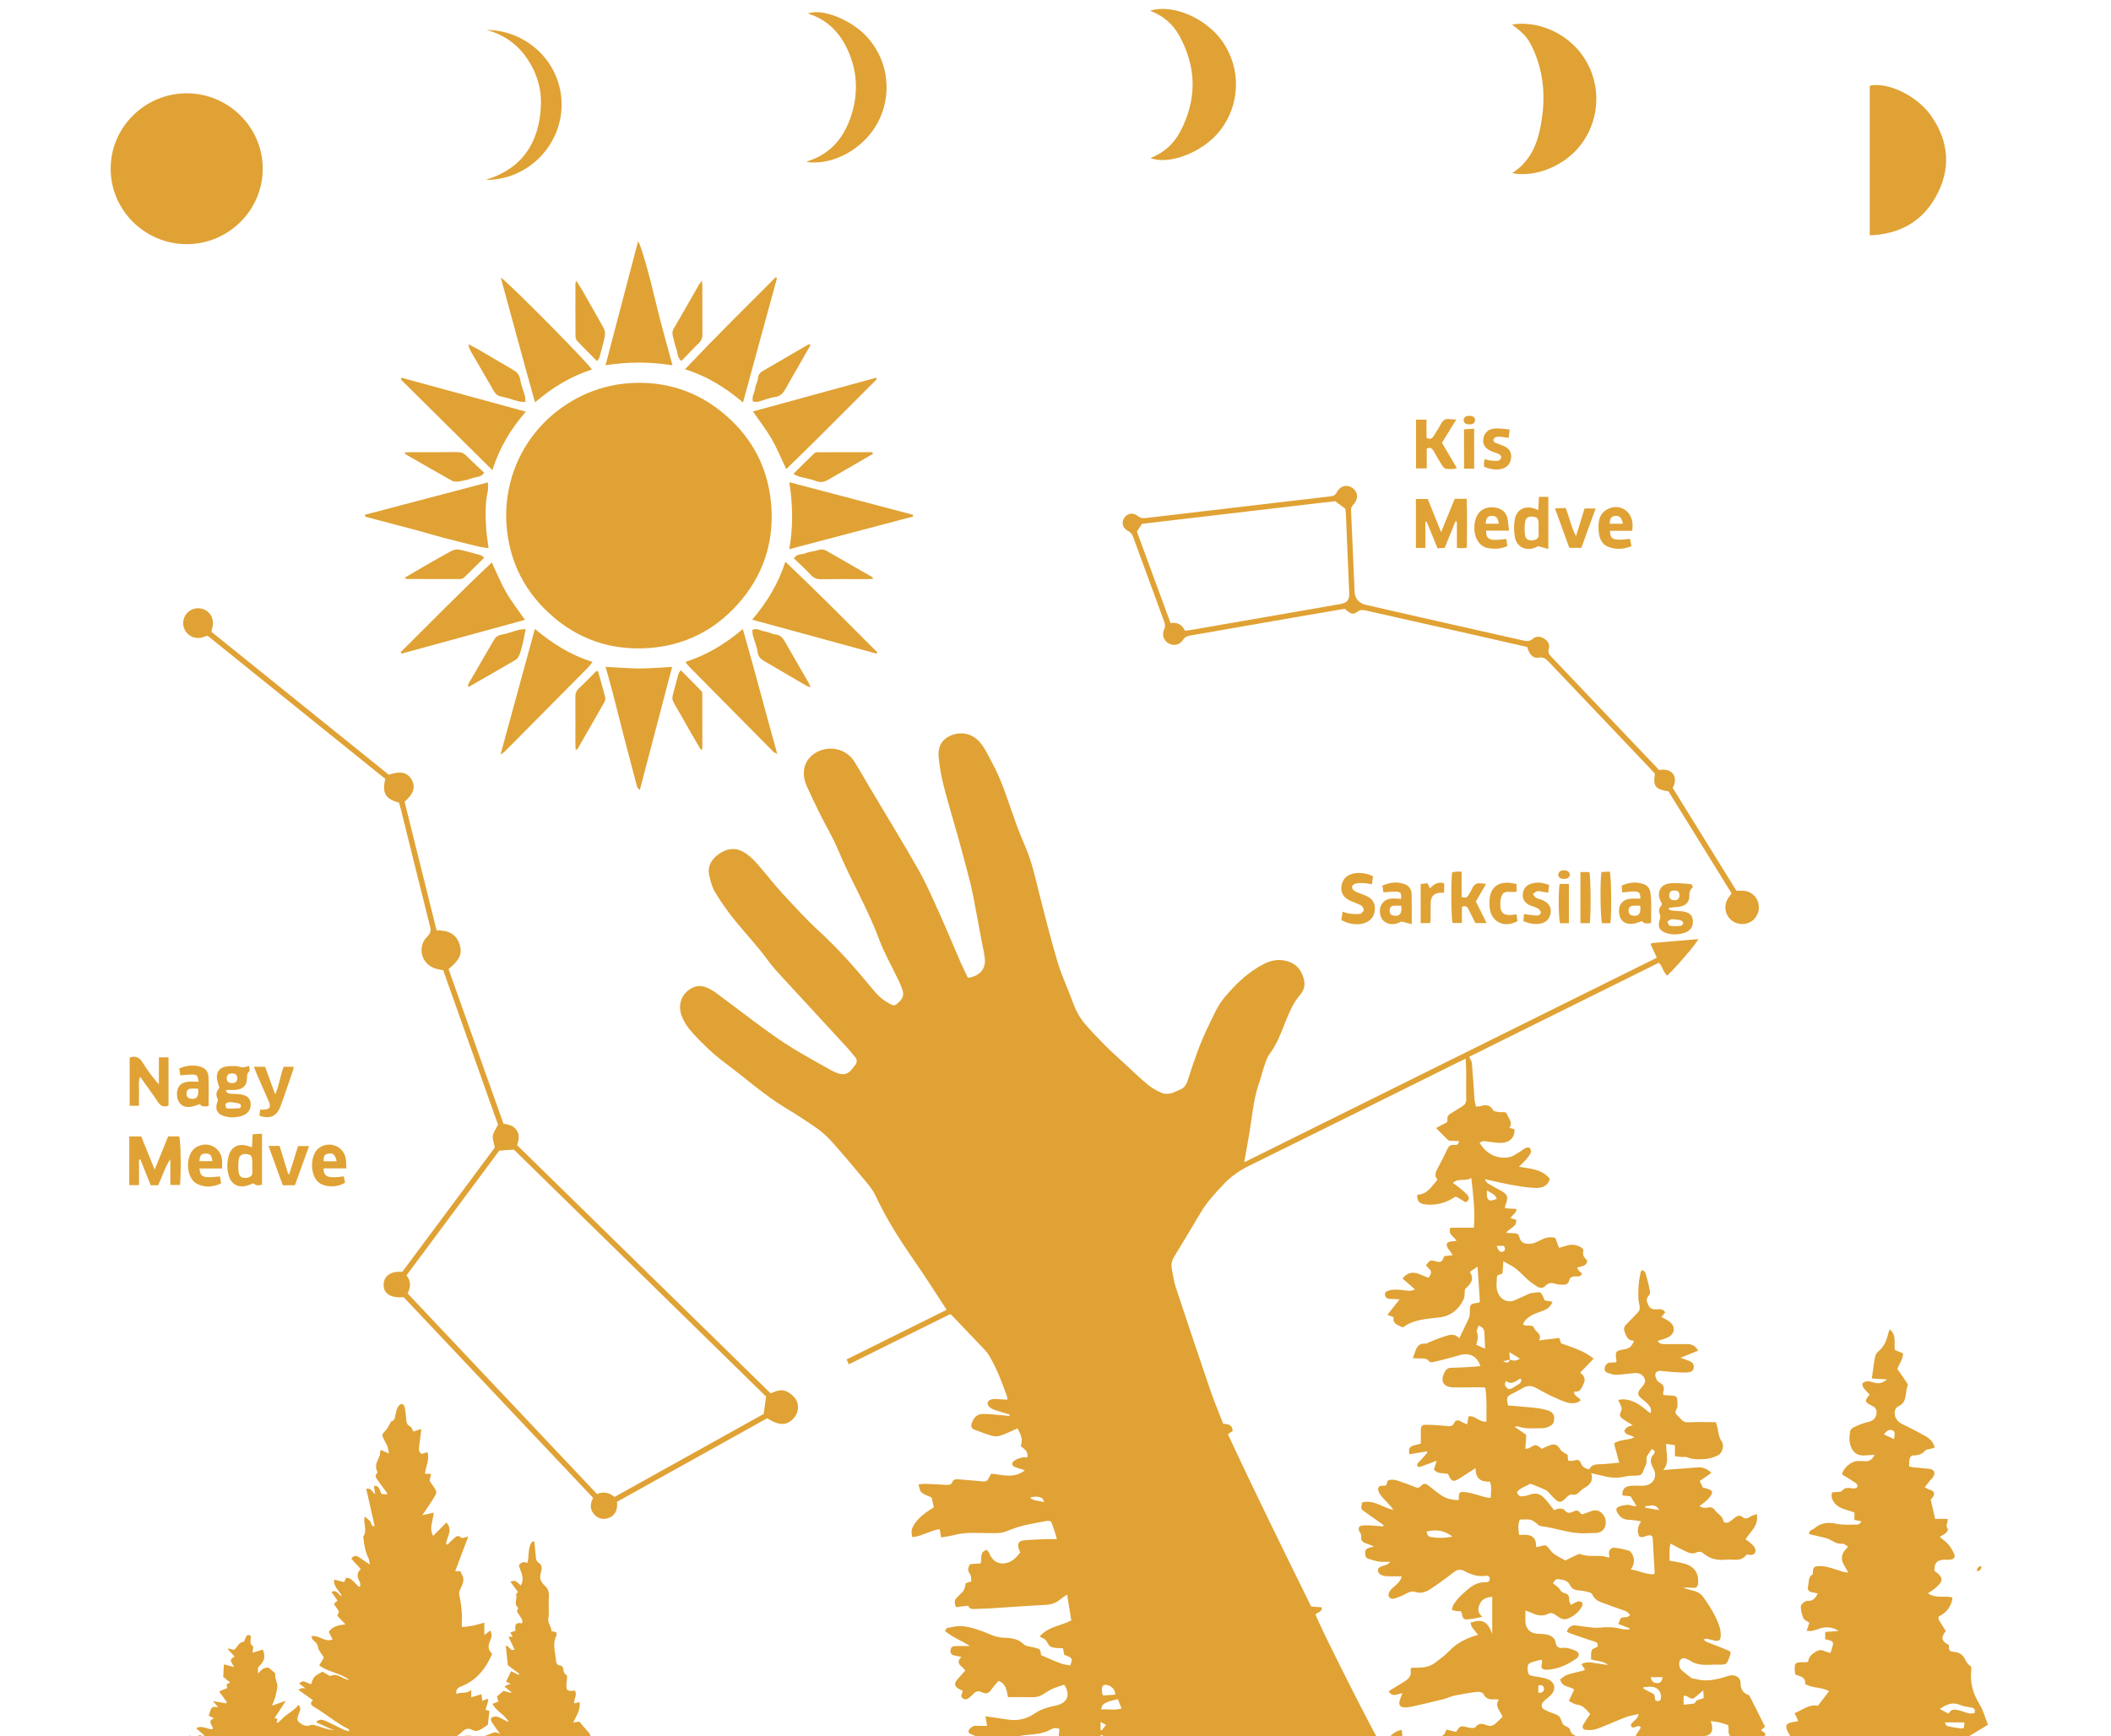 <?xml version="1.0" encoding="UTF-8" standalone="no"?>
<!-- Generator: Adobe Illustrator 17.0.0, SVG Export Plug-In . SVG Version: 6.00 Build 0)  -->

<svg
   xmlns:dc="http://purl.org/dc/elements/1.1/"
   xmlns:cc="http://creativecommons.org/ns#"
   xmlns:rdf="http://www.w3.org/1999/02/22-rdf-syntax-ns#"
   xmlns:svg="http://www.w3.org/2000/svg"
   xmlns="http://www.w3.org/2000/svg"
   xmlns:sodipodi="http://sodipodi.sourceforge.net/DTD/sodipodi-0.dtd"
   xmlns:inkscape="http://www.inkscape.org/namespaces/inkscape"
   version="1.1"
   id="Layer_1"
   x="0px"
   y="0px"
   width="315"
   height="259.099"
   viewBox="0 0 315 259.099"
   enable-background="new 0 0 308 307.099"
   xml:space="preserve"
   sodipodi:docname="01.svg"
   inkscape:version="0.92.3 (2405546, 2018-03-11)"><defs
   id="defs313" /><sodipodi:namedview
   pagecolor="#ffffff"
   bordercolor="#666666"
   borderopacity="1"
   objecttolerance="10"
   gridtolerance="10"
   guidetolerance="10"
   inkscape:pageopacity="0"
   inkscape:pageshadow="2"
   inkscape:window-width="1920"
   inkscape:window-height="1017"
   id="namedview311"
   showgrid="false"
   inkscape:zoom="2.5098587"
   inkscape:cx="253.74745"
   inkscape:cy="137.10722"
   inkscape:window-x="1272"
   inkscape:window-y="270"
   inkscape:window-maximized="1"
   inkscape:current-layer="Layer_1" />
<g
   id="g308"
   transform="translate(4,-48)">
	<path
   d="m 164.293,127.208 c 0.447,0.223 0.651,0.53 0.806,0.956 1.521,4.17 3.05,8.338 4.582,12.504 0.154,0.42 0.242,0.775 0.028,1.249 -0.384,0.854 -0.045,1.708 0.69,2.103 0.755,0.407 1.626,0.234 2.14,-0.548 0.282,-0.429 0.607,-0.553 1.065,-0.632 5.71,-0.984 11.417,-1.988 17.125,-2.982 1.998,-0.348 3.998,-0.679 5.948,-1.009 0.843,0.772 1.25,0.928 1.819,0.473 0.482,-0.386 0.9,-0.311 1.408,-0.196 5.286,1.198 10.576,2.38 15.863,3.572 2.708,0.611 5.413,1.233 8.113,1.848 0.095,0.256 0.164,0.482 0.261,0.694 0.282,0.616 0.788,1.029 1.442,0.899 0.738,-0.147 1.118,0.202 1.556,0.664 5.041,5.317 10.094,10.621 15.143,15.93 0.232,0.244 0.454,0.497 0.661,0.723 -0.291,1.89 0.038,2.318 2.021,2.636 3.139,5.072 6.293,10.168 9.427,15.23 -0.244,0.336 -0.446,0.569 -0.598,0.831 -0.568,0.972 -0.404,2.209 0.38,3.004 0.774,0.785 2.035,0.967 3.004,0.433 0.981,-0.54 1.471,-1.661 1.212,-2.772 -0.259,-1.109 -1.179,-1.862 -2.337,-1.905 -0.301,-0.011 -0.603,-0.002 -0.954,-0.002 -3.172,-5.123 -6.347,-10.249 -9.506,-15.351 0.863,-1.424 0.066,-3.05 -2.019,-2.651 -0.768,-0.807 -1.561,-1.641 -2.354,-2.474 -4.536,-4.767 -9.072,-9.533 -13.609,-14.299 -0.347,-0.365 -0.7,-0.658 -0.5,-1.305 0.195,-0.628 -0.142,-1.197 -0.715,-1.549 -0.574,-0.352 -1.207,-0.371 -1.71,0.063 -0.461,0.398 -0.889,0.348 -1.404,0.231 -4.988,-1.134 -9.98,-2.252 -14.969,-3.379 -2.875,-0.65 -5.748,-1.304 -8.62,-1.967 -0.879,-0.203 -1.515,-0.965 -1.552,-1.814 -0.178,-4.066 -0.352,-8.132 -0.538,-12.197 -0.016,-0.36 0.053,-0.616 0.321,-0.897 0.805,-0.846 0.754,-1.848 -0.062,-2.467 -0.817,-0.62 -1.856,-0.398 -2.385,0.606 -0.233,0.442 -0.527,0.558 -0.949,0.607 -2.929,0.339 -5.858,0.685 -8.787,1.028 -6.262,0.734 -12.524,1.466 -18.785,2.208 -0.457,0.054 -0.809,0.006 -1.2,-0.322 -0.68,-0.571 -1.594,-0.371 -2.021,0.335 -0.413,0.68 -0.219,1.502 0.559,1.891 z m 2.118,-1.04 c 9.584,-1.125 19.204,-2.254 28.804,-3.38 0.501,0.367 0.983,0.72 1.534,1.123 0.024,0.256 0.071,0.589 0.085,0.924 0.167,3.86 0.333,7.72 0.49,11.58 0.048,1.179 -0.277,1.545 -1.464,1.75 -7.34,1.272 -14.679,2.547 -22.019,3.819 -0.299,0.052 -0.602,0.076 -1.04,0.13 -0.402,-0.942 -1.126,-1.266 -2.138,-1.146 -1.674,-4.551 -3.344,-9.091 -5.014,-13.632 0.253,-0.388 0.49,-0.751 0.762,-1.168 z"
   id="path172"
   inkscape:connector-curvature="0"
   style="fill:#e0a234" />
	<path
   d="m 291.685,281.806 c -0.057,-0.04 -0.114,-0.079 -0.171,-0.119 -0.136,0.09 -0.31,0.152 -0.397,0.276 -0.094,0.134 -0.106,0.326 -0.154,0.492 0.166,-0.043 0.377,-0.039 0.485,-0.142 0.126,-0.12 0.162,-0.334 0.237,-0.507 z"
   id="path174"
   inkscape:connector-curvature="0"
   style="fill:#e0a234" />
	<path
   d="m 218.677,115.386 c 0.346,0.134 0.712,0.229 1.036,0.402 0.151,0.08 0.338,0.329 0.309,0.456 -0.044,0.193 -0.242,0.466 -0.41,0.493 -0.39,0.063 -0.802,0.022 -1.202,-0.019 -0.288,-0.029 -0.569,-0.126 -0.894,-0.202 -0.033,0.236 -0.07,0.4 -0.076,0.566 -0.007,0.195 0.014,0.391 0.022,0.565 0.889,0.384 1.788,0.504 2.508,0.348 0.898,-0.194 1.426,-0.778 1.515,-1.674 0.084,-0.848 -0.287,-1.431 -1.167,-1.799 -0.404,-0.169 -0.83,-0.289 -1.226,-0.475 -0.125,-0.059 -0.276,-0.28 -0.251,-0.389 0.038,-0.165 0.195,-0.376 0.347,-0.426 0.246,-0.08 0.533,-0.075 0.798,-0.052 0.359,0.03 0.713,0.11 1.112,0.176 0.057,-0.399 0.104,-0.726 0.181,-1.269 -0.796,-0.063 -1.46,-0.181 -2.118,-0.154 -1.062,0.044 -1.704,0.641 -1.827,1.565 -0.115,0.885 0.314,1.492 1.343,1.888 z"
   id="path176"
   inkscape:connector-curvature="0"
   style="fill:#e0a234" />
	<path
   d="m 284.758,77.54 c 2.39,-4.137 2.153,-8.311 -0.585,-12.237 -2.121,-3.042 -6.499,-5.108 -9.169,-4.513 0,7.409 0,14.809 0,22.327 4.34,-0.164 7.653,-1.94 9.754,-5.577 z"
   id="path178"
   inkscape:connector-curvature="0"
   style="fill:#e0a234" />
	<path
   d="m 224.992,123.9 c -1.482,-0.5 -2.704,0.123 -2.968,1.655 -0.146,0.846 -0.133,1.765 0.029,2.609 0.28,1.452 1.536,2.074 2.944,1.589 0.221,-0.076 0.425,-0.204 0.522,-0.252 0.516,0.143 0.941,0.261 1.52,0.421 0,-2.74 0,-5.252 0,-7.776 -0.498,0 -0.92,0 -1.4,0 -0.034,0.673 -0.065,1.288 -0.1,1.967 -0.238,-0.093 -0.39,-0.16 -0.547,-0.213 z m 0.597,2.984 c 0.001,0.237 -0.03,0.478 0.006,0.709 0.11,0.7 -0.358,1.016 -0.932,1.042 -0.673,0.031 -1.046,-0.204 -1.117,-0.884 -0.066,-0.63 -0.063,-1.285 0.032,-1.91 0.093,-0.611 0.561,-0.834 1.235,-0.732 0.582,0.088 0.75,0.293 0.774,0.964 0.01,0.27 0.002,0.541 0.002,0.811 z"
   id="path180"
   inkscape:connector-curvature="0"
   style="fill:#e0a234" />
	<path
   d="m 172.065,53.481 c 2.521,4.707 2.526,9.465 0.032,14.184 -0.959,1.816 -2.432,3.141 -4.423,3.92 2.828,1.097 7.876,-0.914 10.351,-4.06 3.068,-3.897 3.218,-9.302 0.372,-13.353 -2.454,-3.493 -7.462,-5.639 -10.781,-4.567 2.006,0.743 3.48,2.066 4.449,3.876 z"
   id="path182"
   inkscape:connector-curvature="0"
   style="fill:#e0a234" />
	<path
   d="m 214.47,117.931 c 0.578,0 1.006,0 1.502,0 0,-2.04 0,-3.959 0,-5.963 -0.524,0.034 -0.976,0.063 -1.516,0.097 0.008,2.011 -0.014,3.923 0.014,5.866 z"
   id="path184"
   inkscape:connector-curvature="0"
   style="fill:#e0a234" />
	<path
   d="m 208.898,114.935 c 0.518,-0.22 0.79,-0.048 1.003,0.33 0.417,0.738 0.836,1.475 1.288,2.191 0.132,0.209 0.367,0.468 0.576,0.489 0.509,0.052 1.048,0.132 1.622,-0.104 -0.766,-1.296 -1.488,-2.518 -2.222,-3.761 0.694,-1.128 1.378,-2.239 2.138,-3.473 -0.43,-0.028 -0.69,-0.023 -0.942,-0.066 -0.669,-0.112 -1.073,0.171 -1.372,0.765 -0.304,0.604 -0.703,1.158 -1.046,1.743 -0.24,0.408 -0.537,0.578 -1.081,0.287 0,-0.871 0,-1.774 0,-2.716 -0.582,0 -1.065,0 -1.563,0 0,2.467 0,4.86 0,7.277 0.546,0 1.029,0 1.6,0 -0.001,-1.055 -0.001,-2.029 -0.001,-2.962 z"
   id="path186"
   inkscape:connector-curvature="0"
   style="fill:#e0a234" />
	<path
   d="m 208.692,125.859 c 0.059,-0.012 0.119,-0.023 0.178,-0.035 0.542,1.325 1.083,2.651 1.632,3.994 0.41,-0.024 0.735,-0.043 1.071,-0.062 0.551,-1.356 1.079,-2.655 1.606,-3.953 0.072,0.013 0.145,0.027 0.217,0.04 0,1.292 0,2.584 0,3.91 0.31,0.025 0.508,0.057 0.705,0.052 0.228,-0.005 0.455,-0.041 0.781,-0.074 0.02,-2.461 0.059,-4.873 -0.024,-7.303 -0.667,0 -1.201,0 -1.788,0 -0.659,1.618 -1.31,3.215 -2.03,4.982 -0.725,-1.797 -1.368,-3.39 -1.995,-4.945 -0.65,0 -1.205,0 -1.763,0 0,2.474 0,4.863 0,7.297 0.464,0 0.857,0 1.41,0 0,-1.374 0,-2.639 0,-3.903 z"
   id="path188"
   inkscape:connector-curvature="0"
   style="fill:#e0a234" />
	<path
   d="m 215.205,111.33 c 0.557,0.017 0.86,-0.183 0.89,-0.588 0.031,-0.423 -0.258,-0.674 -0.792,-0.688 -0.535,-0.014 -0.86,0.203 -0.893,0.595 -0.036,0.419 0.25,0.664 0.795,0.681 z"
   id="path190"
   inkscape:connector-curvature="0"
   style="fill:#e0a234" />
	<path
   d="m 217.487,129.614 c 0.123,0.056 0.25,0.113 0.381,0.139 1.01,0.204 2.002,0.2 3.047,-0.253 -0.048,-0.373 -0.092,-0.718 -0.137,-1.071 -0.709,0.053 -1.313,0.165 -1.908,0.126 -0.849,-0.055 -1.138,-0.446 -1.111,-1.365 1.071,0 2.145,0 3.422,0 -0.101,-0.752 -0.128,-1.359 -0.274,-1.937 -0.221,-0.878 -0.863,-1.347 -1.735,-1.497 -1.449,-0.249 -2.558,0.38 -2.964,1.665 -0.552,1.75 0.018,3.622 1.279,4.193 z m 1.139,-4.632 c 0.613,-0.01 0.879,0.275 1.022,1.168 -0.703,0 -1.332,0 -1.964,0 0.069,-0.86 0.318,-1.158 0.942,-1.168 z"
   id="path192"
   inkscape:connector-curvature="0"
   style="fill:#e0a234" />
	<path
   d="m 29.285,214.498 c 0.886,0.318 1.796,0.307 2.697,0.05 0.976,-0.279 1.474,-0.933 1.424,-1.833 -0.047,-0.843 -0.58,-1.312 -1.672,-1.431 -0.504,-0.055 -1.017,-0.035 -1.519,-0.098 -0.172,-0.021 -0.325,-0.193 -0.487,-0.295 0.023,-0.083 0.047,-0.166 0.07,-0.249 0.46,0 0.923,0.036 1.378,-0.007 1.125,-0.106 1.656,-0.66 1.678,-1.763 0.008,-0.383 0.01,-0.701 0.335,-0.998 0.125,-0.114 0.01,-0.49 0.004,-0.808 -0.448,0.098 -0.743,0.215 -1.037,0.211 -0.296,-0.004 -0.589,-0.182 -0.885,-0.187 -0.568,-0.009 -1.154,-0.028 -1.701,0.099 -0.825,0.191 -1.262,0.795 -1.21,1.642 0.03,0.485 0.233,0.96 0.379,1.522 -0.397,0.427 -0.642,0.965 -0.247,1.649 0.083,0.144 -0.056,0.429 -0.119,0.641 -0.263,0.884 0.037,1.541 0.912,1.855 z m 1.353,-6.316 c 0.522,0.006 0.76,0.227 0.765,0.711 0.005,0.483 -0.236,0.721 -0.744,0.735 -0.533,0.014 -0.854,-0.282 -0.831,-0.766 0.021,-0.45 0.301,-0.686 0.81,-0.68 z m -0.603,4.318 c 0.147,-0.057 0.334,-0.012 0.587,-0.012 0.287,0.045 0.66,0.08 1.018,0.174 0.134,0.035 0.307,0.195 0.326,0.319 0.019,0.125 -0.122,0.391 -0.207,0.397 -0.628,0.047 -1.261,0.071 -1.887,0.029 -0.105,-0.007 -0.257,-0.373 -0.252,-0.57 0.003,-0.119 0.249,-0.272 0.415,-0.337 z"
   id="path194"
   inkscape:connector-curvature="0"
   style="fill:#e0a234" />
	<path
   d="m 33.606,219.198 c -0.271,-0.085 -0.489,-0.161 -0.71,-0.222 -1.385,-0.385 -2.441,0.192 -2.794,1.588 -0.253,1 -0.249,2.021 0.073,3.012 0.35,1.078 1.258,1.626 2.377,1.422 0.424,-0.077 0.827,-0.273 1.255,-0.419 0.471,0.348 0.471,0.348 1.289,0.226 0,-2.512 0,-5.031 0,-7.631 -0.504,0.033 -0.927,0.062 -1.398,0.093 -0.032,0.679 -0.06,1.276 -0.092,1.931 z m -0.811,4.564 c -0.652,0.096 -1.101,-0.173 -1.178,-0.81 -0.076,-0.63 -0.078,-1.285 0.004,-1.915 0.082,-0.638 0.529,-0.894 1.179,-0.822 0.622,0.069 0.825,0.309 0.847,1.015 0.008,0.271 0.001,0.542 0.001,0.813 0,0.237 -0.023,0.477 0.004,0.711 0.083,0.715 -0.287,0.924 -0.857,1.008 z"
   id="path196"
   inkscape:connector-curvature="0"
   style="fill:#e0a234" />
	<path
   d="m 47.584,220.825 c -0.359,-1.8 -2.434,-2.603 -3.948,-1.549 -1.435,0.999 -1.432,4.225 0.004,5.24 0.994,0.703 2.75,0.698 3.854,-0.042 -0.064,-0.299 -0.132,-0.617 -0.199,-0.932 -2.204,0.327 -3.057,0.133 -2.998,-1.193 1.09,0 2.189,0 3.388,0 -0.036,-0.596 -0.011,-1.072 -0.101,-1.524 z m -3.293,0.47 c -0.019,-0.828 0.153,-1.077 0.759,-1.146 0.696,-0.079 0.965,0.155 1.186,1.146 -0.705,0 -1.325,0 -1.945,0 z"
   id="path198"
   inkscape:connector-curvature="0"
   style="fill:#e0a234" />
	<path
   d="m 25.245,219.21 c -1.646,1.004 -1.578,4.566 0.14,5.442 1.177,0.6 2.391,0.499 3.613,-0.058 -0.067,-0.401 -0.122,-0.725 -0.175,-1.044 -2.565,0.272 -2.87,0.164 -3.073,-1.183 0.546,0 1.079,0 1.611,0 0.566,0 1.133,0 1.779,0 0,-0.526 0.042,-0.928 -0.007,-1.319 -0.242,-1.912 -2.234,-2.847 -3.888,-1.838 z m 0.511,2.065 c 0.064,-0.885 0.277,-1.129 0.941,-1.134 0.659,-0.004 0.875,0.229 0.99,1.134 -0.649,0 -1.288,0 -1.931,0 z"
   id="path200"
   inkscape:connector-curvature="0"
   style="fill:#e0a234" />
	<path
   d="m 84.369,310.099 c -0.015,-0.046 -0.029,-0.091 -0.046,-0.139 -0.416,0.036 -0.764,0.066 -1.252,0.108 0.323,-0.701 0.582,-1.282 0.859,-1.855 0.325,-0.674 0.33,-1.284 -0.231,-1.861 -0.446,-0.459 -0.842,-0.967 -1.25,-1.442 -0.309,0.044 -0.58,0.083 -0.917,0.131 0.486,-1.018 1.108,-1.893 0.951,-3.053 -0.299,0.077 -0.536,0.138 -0.799,0.206 -0.058,-0.693 0.481,-1.287 0.107,-1.918 -1.201,0.14 -1.337,0.014 -1.25,-1.145 0.018,-0.236 0.074,-0.47 0.08,-0.706 0.004,-0.159 0.002,-0.418 -0.085,-0.464 -0.443,-0.233 -0.43,-0.644 -0.513,-1.039 -0.029,-0.139 -0.2,-0.348 -0.312,-0.352 -0.769,-0.025 -0.731,-0.663 -0.777,-1.107 -0.116,-1.112 -0.504,-2.243 0.081,-3.348 0.068,-0.129 0.009,-0.326 0.009,-0.532 -0.255,-0.064 -0.474,-0.119 -0.749,-0.188 0.056,-0.658 -0.584,-1.135 -0.449,-1.884 0.118,-0.658 0.043,-1.351 0.051,-2.029 0.005,-0.407 -0.019,-0.816 0.018,-1.22 0.06,-0.65 -0.105,-1.194 -0.599,-1.641 -0.592,-0.536 -0.864,-1.136 -0.579,-1.981 0.149,-0.444 0.223,-1.069 -0.292,-1.398 -0.46,-0.293 -0.458,-0.691 -0.491,-1.132 -0.051,-0.688 -0.133,-1.373 -0.201,-2.06 -0.096,-0.011 -0.192,-0.021 -0.289,-0.032 -0.751,0.915 -0.441,2.132 -0.751,3.215 -0.493,-0.208 -0.945,-0.163 -1.27,0.375 0.246,0.928 0.939,1.844 0.284,2.988 -0.472,-0.422 -0.813,-0.944 -1.538,-0.55 0.384,0.52 0.759,1.03 1.131,1.534 -0.119,0.135 -0.332,0.3 -0.306,0.359 0.27,0.608 -0.38,1.335 0.25,1.89 0.055,0.048 0.081,0.221 0.041,0.271 -0.31,0.384 0.027,0.605 0.185,0.887 0.216,0.387 0.624,0.726 0.416,1.262 -0.884,-0.163 -1.065,0.052 -0.991,1.125 -0.24,0.069 -0.479,0.137 -0.735,0.209 0.131,0.268 0.227,0.467 0.336,0.691 -0.237,-0.019 -0.404,-0.032 -0.633,-0.05 0.336,0.701 0.62,1.296 0.918,1.918 -0.729,0.331 -0.725,-0.581 -1.307,-0.544 0.101,0.962 0.203,1.926 0.306,2.905 0.549,0.406 1.127,0.833 1.706,1.261 -0.033,0.054 -0.066,0.108 -0.098,0.162 -0.375,-0.181 -0.749,-0.361 -1.119,-0.54 -0.244,0.497 -0.458,0.934 -0.753,1.536 0.181,0.097 0.446,0.24 0.712,0.383 -0.58,0.108 -0.58,0.108 -0.933,0.388 0.334,0.27 0.668,0.54 1.002,0.809 -0.018,0.041 -0.036,0.081 -0.054,0.122 -0.373,-0.106 -0.747,-0.212 -1.095,-0.311 -0.335,0.278 -0.651,0.541 -1.002,0.832 0.074,0.26 0.152,0.533 0.221,0.776 -0.303,0.114 -0.57,0.214 -0.881,0.331 0.593,1.192 1.907,1.606 2.416,2.734 -0.354,-0.136 -0.652,-0.344 -0.973,-0.504 -0.3,-0.149 -0.618,-0.309 -0.941,-0.345 -0.228,-0.025 -0.534,0.096 -0.694,0.26 -0.088,0.09 -0.005,0.443 0.104,0.611 0.361,0.562 0.769,1.095 1.268,1.791 -0.96,-0.706 -1.522,0.129 -2.292,0.214 0.192,0.293 0.329,0.503 0.465,0.71 -0.058,0.004 -0.12,0.015 -0.166,-0.006 -1.45,-0.671 -2.933,-0.985 -4.501,-0.433 -0.027,0.009 -0.065,-0.014 -0.218,-0.053 0.392,-0.31 0.751,-0.548 1.055,-0.844 0.444,-0.432 0.908,-0.553 1.46,-0.241 0.473,0.267 0.92,0.142 1.344,-0.113 0.344,-0.207 0.673,-0.44 0.981,-0.644 0.083,-0.722 0.16,-1.389 0.238,-2.07 -0.232,-0.071 -0.409,-0.125 -0.586,-0.179 0.144,-0.469 0.289,-0.915 0.411,-1.368 0.017,-0.065 -0.078,-0.16 -0.146,-0.287 -0.275,0.131 -0.524,0.249 -0.726,0.345 -0.056,-0.376 -0.099,-0.673 -0.151,-1.02 -0.574,0.178 -1.009,0.313 -1.519,0.472 0,-0.363 0,-0.605 0,-1.125 -0.725,0.739 -1.509,0.214 -2.208,0.646 -0.085,-0.673 0.15,-0.94 0.692,-1.146 2.3,-0.877 3.681,-2.652 4.641,-4.861 -0.634,-0.591 -0.645,-1.227 -0.302,-1.943 0.23,-0.478 0.315,-0.997 0.019,-1.538 -0.313,0.235 -0.567,0.426 -0.887,0.666 0,-0.627 0,-1.148 0,-1.839 -0.655,0.174 -1.188,0.343 -1.733,0.453 -0.503,0.102 -1.018,0.14 -1.571,0.213 -0.024,-0.129 -0.078,-0.257 -0.068,-0.381 0.119,-1.526 -0.064,-3.021 -0.381,-4.512 -0.054,-0.255 0.068,-0.582 0.194,-0.834 0.37,-0.744 0.696,-1.471 0.133,-2.267 -0.071,-0.1 -0.09,-0.236 -0.134,-0.359 -0.267,0 -0.487,0 -0.785,0 0.65,-1.724 1.275,-3.38 1.951,-5.172 -0.48,0.105 -0.905,0.315 -1.019,0.204 -0.633,-0.613 -0.95,-0.012 -1.332,0.286 -0.273,0.213 -0.504,0.481 -0.753,0.725 -0.073,-0.036 -0.145,-0.071 -0.218,-0.107 0.099,-1.022 1.091,-2.044 0.064,-3.199 -0.685,0.691 -1.333,1.345 -1.984,2.001 -0.671,-1.147 0.02,-2.237 0.072,-3.47 -0.636,0.144 -1.105,0.25 -1.69,0.382 0.232,-0.336 0.403,-0.577 0.566,-0.823 0.448,-0.677 0.91,-1.346 1.327,-2.043 0.129,-0.216 0.255,-0.572 0.165,-0.756 -0.253,-0.517 -0.621,-0.978 -0.963,-1.492 0.056,-0.292 0.121,-0.636 0.203,-1.062 -0.397,0 -0.664,0 -0.898,0 0.078,-1.094 0.738,-2.069 0.365,-3.236 -0.356,0.116 -0.6,0.195 -0.834,0.271 -0.426,-0.249 -0.494,-0.591 -0.418,-1.048 0.141,-0.845 0.218,-1.701 0.337,-2.68 -0.508,0.165 -0.845,0.274 -1.187,0.385 -0.16,-0.279 -0.244,-0.651 -0.456,-0.75 -0.542,-0.254 -0.583,-0.681 -0.611,-1.169 -0.023,-0.404 -0.08,-0.807 -0.144,-1.207 -0.062,-0.385 -0.034,-0.827 -0.519,-1.023 -0.688,0.271 -0.747,0.928 -0.906,1.494 -0.124,0.444 -0.041,0.969 -0.644,1.141 -0.071,0.02 -0.114,0.153 -0.164,0.237 -0.21,0.355 -0.364,0.763 -0.639,1.058 -0.632,0.678 -0.66,0.658 -0.301,1.409 0.161,0.336 0.374,0.651 0.503,0.997 0.119,0.319 0.158,0.667 0.252,1.092 -0.489,-0.215 -0.837,-0.369 -1.214,-0.535 -0.074,0.211 -0.121,0.301 -0.135,0.394 -0.02,0.133 0.019,0.282 -0.026,0.402 -0.295,0.792 -0.883,1.535 -0.366,2.45 0.026,0.046 0.019,0.154 -0.016,0.187 -0.533,0.5 -0.047,0.874 0.185,1.232 0.386,0.595 0.842,1.145 1.256,1.722 0.043,0.06 0.006,0.177 0.006,0.247 -0.289,-0.024 -0.544,-0.045 -0.791,-0.065 -0.342,-0.427 -0.216,-1.282 -1.15,-1.21 0.06,0.421 0.111,0.778 0.179,1.262 -0.465,-0.359 -0.547,-0.995 -1.325,-0.81 0.427,1.886 0.844,3.725 1.261,5.57 -0.609,0.074 -0.45,-0.496 -0.67,-0.732 -0.231,-0.248 -0.516,-0.445 -0.837,-0.713 -0.225,1.102 0.451,2.093 -0.211,3.003 -0.026,0.036 0.029,0.127 0.034,0.193 0.083,1.084 0.323,2.126 0.789,3.115 0.085,0.181 0.079,0.405 0.156,0.846 -0.638,-0.431 -1.077,-0.731 -1.519,-1.027 -0.428,-0.287 -0.843,-0.426 -1.233,0.169 0.455,0.495 0.905,0.986 1.41,1.537 -0.635,0.584 -0.559,1.194 -0.179,1.85 0.119,0.205 0.083,0.499 0.119,0.761 -0.151,0.007 -0.245,0.039 -0.276,0.008 -0.334,-0.33 -0.635,-0.699 -0.995,-0.995 -0.215,-0.177 -0.535,-0.353 -0.779,-0.319 -0.152,0.021 -0.249,0.435 -0.355,0.642 -0.417,-0.102 -0.908,-0.222 -1.512,-0.37 -0.117,1.127 0.804,1.642 1.162,2.458 -0.557,-0.122 -0.739,-1.073 -1.559,-0.606 0.329,0.466 0.629,0.889 0.905,1.281 -0.209,0.188 -0.374,0.337 -0.55,0.496 0.285,0.414 0.532,0.773 0.773,1.122 -0.089,0.235 -0.171,0.45 -0.246,0.647 0.399,0.421 0.763,0.806 1.21,1.279 -1.061,0.124 -1.954,0.287 -2.494,1.126 0.191,0.377 0.378,0.748 0.574,1.135 -1.189,0.469 -2.012,-0.722 -3.176,-0.49 0.123,0.275 0.154,0.509 0.285,0.606 0.365,0.27 0.618,0.506 0.714,1.034 0.097,0.538 0.557,1.011 0.877,1.544 -0.197,0.33 -0.428,0.718 -0.698,1.171 1.356,1.01 3.155,1.13 4.488,2.163 -0.218,-0.003 -0.401,-0.079 -0.589,-0.143 -0.706,-0.238 -1.324,-0.889 -2.184,-0.445 -0.094,0.049 -0.306,-0.106 -0.452,-0.187 -0.293,-0.162 -0.578,-0.339 -0.771,-0.453 -0.408,0.238 -0.756,0.397 -1.049,0.627 -0.188,0.148 -0.321,0.386 -0.431,0.608 -0.095,0.193 -0.123,0.419 -0.174,0.605 -0.635,0.016 -1.149,-0.823 -1.828,-0.07 0.329,0.251 0.593,0.452 0.948,0.723 -0.603,-0.053 -0.603,-0.053 -1.083,0.193 0.733,0.53 1.442,1.042 2.193,1.585 -0.544,0.475 -0.264,0.744 0.186,1.008 1.737,1.017 3.263,2.362 5.076,3.264 0.069,0.034 0.096,0.153 0.205,0.338 -0.714,-0.052 -1.219,-0.398 -1.753,-0.648 -0.644,-0.301 -1.269,-0.647 -1.925,-0.916 -0.417,-0.171 -0.883,-0.281 -1.331,0.223 0.94,0.429 1.812,0.826 2.684,1.224 -0.945,-0.126 -1.814,-0.446 -2.697,-0.725 -0.268,-0.085 -0.611,-0.152 -0.852,-0.057 -0.675,0.267 -1.172,-0.044 -1.64,-0.417 -0.482,-0.384 -0.196,-0.853 -0.057,-1.302 0.12,-0.389 0.428,-0.788 -0.056,-1.318 -0.568,0.779 -1.404,1.175 -2.096,1.761 -0.31,0.262 -0.578,0.572 -0.877,0.848 -0.056,0.052 -0.165,0.045 -0.288,0.074 0.043,-0.236 0.078,-0.423 0.112,-0.61 -0.148,-0.028 -0.268,-0.05 -0.438,-0.082 0.287,-0.429 0.552,-0.818 0.81,-1.212 0.252,-0.385 0.497,-0.775 0.88,-1.376 -0.777,0.276 -1.321,0.47 -2.054,0.731 0.227,-0.627 0.449,-1.077 0.549,-1.553 0.129,-0.618 0.382,-1.345 0.175,-1.861 -0.219,-0.544 -0.261,-1.05 -0.266,-1.45 -0.369,-0.312 -0.641,-0.542 -0.939,-0.793 -0.667,-0.134 -1.131,0.311 -1.585,0.842 -0.091,-0.836 -0.091,-0.836 0.302,-1.238 0.669,-0.686 0.781,-1.394 0.382,-2.323 -0.488,0.15 -0.976,0.3 -1.525,0.469 0.026,-0.434 0.165,-0.912 0.041,-0.994 -0.647,-0.43 -0.165,-1.081 -0.347,-1.553 -0.428,-0.232 -0.595,0.002 -0.732,0.309 -0.095,0.213 -0.181,0.594 -0.302,0.606 -0.776,0.08 -0.913,0.86 -1.445,1.231 -0.259,-0.08 -0.531,-0.164 -0.803,-0.249 -0.027,0.044 -0.053,0.089 -0.08,0.133 0.326,0.36 0.653,0.72 0.983,1.085 -0.714,0.479 -0.715,0.49 -0.059,1.579 -0.527,-0.142 -1.015,-0.273 -1.527,-0.411 -0.04,0.689 -0.071,1.234 -0.107,1.853 0.287,0.238 0.649,0.538 1.033,0.856 -0.191,0.097 -0.355,0.18 -0.531,0.269 0.036,0.216 0.068,0.403 0.095,0.568 -0.38,0.156 -0.741,0.305 -1.205,0.495 0.438,0.606 0.796,1.102 1.154,1.597 -0.04,0.06 -0.08,0.12 -0.12,0.181 -0.611,-0.103 -1.221,-0.205 -1.956,-0.329 0.301,0.343 0.52,0.592 0.799,0.91 -1.016,-0.131 -1.016,-0.131 -1.428,1.273 0.157,0.073 0.404,0.188 0.763,0.355 -1.145,0.584 -0.022,1.106 -0.169,1.624 -0.812,0.149 -1.52,-0.672 -2.478,-0.106 0.449,0.381 0.829,0.703 1.208,1.025 -0.026,0.063 -0.052,0.127 -0.079,0.19 -0.537,-0.326 -0.932,-0.185 -1.195,0.292 -0.299,-0.153 -0.564,-0.289 -0.887,-0.454 -0.147,0.344 -0.273,0.639 -0.398,0.932 -0.469,0.036 -0.92,0.07 -1.468,0.112 0.236,0.468 0.424,0.822 0.592,1.185 0.128,0.274 0.366,0.587 0.316,0.834 -0.005,0.025 -0.002,0.047 -0.006,0.072 H 84.369 Z M 68.87,307.753 c 0.754,0.316 1.29,0.885 1.834,1.553 -0.15,0.256 -0.295,0.503 -0.435,0.744 -0.348,-0.064 -0.64,-0.117 -0.917,-0.167 -0.199,-0.307 -0.389,-0.601 -0.546,-0.845 0.022,-0.439 0.043,-0.862 0.064,-1.285 z"
   id="path202"
   inkscape:connector-curvature="0"
   style="fill:#e0a234" />
	<path
   d="m 236.144,129.665 c 1.091,0.366 2.174,0.295 3.306,-0.169 -0.085,-0.415 -0.155,-0.755 -0.223,-1.086 -2.487,0.302 -2.948,0.119 -2.994,-1.197 0.539,0 1.075,0 1.612,0 0.537,0 1.073,0 1.713,0 0.026,-0.337 0.053,-0.535 0.054,-0.733 0,-0.202 -0.01,-0.407 -0.042,-0.606 -0.3,-1.877 -2.199,-2.796 -3.832,-1.814 -1.231,0.741 -1.274,1.99 -1.182,3.234 0.079,1.073 0.472,1.996 1.588,2.371 z m 0.867,-4.677 c 0.636,-0.074 0.968,0.237 1.154,1.165 -0.703,0 -1.332,0 -1.963,0 0.037,-0.835 0.226,-1.097 0.809,-1.165 z"
   id="path204"
   inkscape:connector-curvature="0"
   style="fill:#e0a234" />
	<path
   d="m 229.621,123.794 c -0.539,0.026 -1.019,0.049 -1.592,0.077 0.761,2.084 1.465,4.011 2.148,5.882 0.673,0 1.206,0 1.793,0 0.707,-1.956 1.402,-3.88 2.122,-5.873 -0.648,0 -1.136,0 -1.65,0 -0.436,1.413 -0.854,2.766 -1.272,4.12 -0.728,-1.321 -0.971,-2.8 -1.549,-4.206 z"
   id="path206"
   inkscape:connector-curvature="0"
   style="fill:#e0a234" />
	<path
   d="m 224.584,54.931 c 0.316,0.634 0.589,1.295 0.816,1.967 0.938,2.784 1.114,5.657 0.715,8.536 -0.459,3.309 -1.377,6.438 -4.478,8.396 3.329,0.704 7.993,-0.983 10.524,-4.598 2.618,-3.739 2.733,-8.714 0.259,-12.54 -2.773,-4.288 -7.703,-5.615 -10.808,-5.017 1.667,1.207 2.266,1.841 2.972,3.256 z"
   id="path208"
   inkscape:connector-curvature="0"
   style="fill:#e0a234" />
	<path
   d="m 15.292,224.854 c 0.483,0 0.903,0 1.452,0 0,-1.306 0,-2.559 0,-3.811 0.066,-0.007 0.131,-0.014 0.197,-0.021 0.513,1.274 1.026,2.549 1.548,3.846 0.37,0 0.701,0 1.106,0 0.638,-1.326 1.013,-2.702 1.825,-3.888 0,0.643 0,1.287 0,1.93 0,0.635 0,1.27 0,1.918 0.56,0 1.006,0 1.446,0 0.18,-2.322 0.104,-6.532 -0.124,-7.248 -0.537,0 -1.074,0 -1.649,0 -0.654,1.612 -1.3,3.202 -2.014,4.963 -0.71,-1.758 -1.353,-3.35 -2.001,-4.954 -0.611,0 -1.176,0 -1.785,0 -10e-4,2.44 -10e-4,4.83 -10e-4,7.265 z"
   id="path210"
   inkscape:connector-curvature="0"
   style="fill:#e0a234" />
	<path
   d="m 39.001,223.188 c -0.428,-1.398 -0.856,-2.796 -1.282,-4.187 -0.566,0 -1.033,0 -1.652,0 0.739,2.038 1.429,3.94 2.129,5.868 0.608,0 1.173,0 1.811,0 0.699,-1.933 1.395,-3.857 2.114,-5.846 -0.636,0 -1.129,0 -1.646,0 -0.443,1.422 -0.872,2.797 -1.301,4.172 -0.058,-0.003 -0.115,-0.005 -0.173,-0.007 z"
   id="path212"
   inkscape:connector-curvature="0"
   style="fill:#e0a234" />
	<path
   d="m 23.919,209.436 c -1.093,0.151 -1.622,0.949 -1.499,2.135 0.113,1.086 0.828,1.718 1.93,1.608 0.489,-0.048 0.961,-0.264 1.483,-0.417 0.295,0.491 0.78,0.327 1.298,0.281 0,-1.48 0.047,-2.897 -0.017,-4.308 -0.041,-0.92 -0.531,-1.399 -1.415,-1.617 -0.986,-0.244 -1.931,-0.087 -2.952,0.318 0.067,0.425 0.117,0.746 0.162,1.032 0.676,-0.046 1.277,-0.137 1.874,-0.113 0.651,0.026 0.736,0.177 0.843,1.067 -0.576,0 -1.151,-0.063 -1.707,0.014 z m 1.633,1.021 c 0.172,1.135 -0.223,1.64 -1.07,1.498 -0.374,-0.062 -0.621,-0.257 -0.649,-0.66 -0.029,-0.42 0.114,-0.764 0.559,-0.827 0.386,-0.054 0.785,-0.011 1.16,-0.011 z"
   id="path214"
   inkscape:connector-curvature="0"
   style="fill:#e0a234" />
	<path
   d="m 19.544,212.421 c 0.424,0.646 0.903,0.824 1.603,0.562 0,-2.41 0,-4.798 0,-7.198 -0.489,0 -0.906,0 -1.44,0 0,1.393 0,2.713 0,4.033 -0.922,-1.049 -1.716,-2.102 -2.397,-3.224 -0.476,-0.784 -1.038,-1.096 -1.963,-0.781 0,2.395 0,4.808 0,7.197 0.499,0 0.916,0 1.39,0 0,-0.788 -0.024,-1.497 0.007,-2.204 0.029,-0.671 -0.138,-1.364 0.152,-2.14 0.937,1.32 1.832,2.512 2.648,3.755 z"
   id="path216"
   inkscape:connector-curvature="0"
   style="fill:#e0a234" />
	<path
   d="m 263.727,308.361 c 0.114,0.41 0.296,0.631 0.609,0.852 0.418,0.294 0.83,0.59 1.243,0.887 h 19.946 c 0.703,-0.861 1.559,-1.539 2.602,-2.006 0.336,-0.15 0.637,-0.377 0.954,-0.568 0.807,-0.487 1.615,-0.974 2.422,-1.46 0.393,-0.236 0.786,-0.472 1.14,-0.684 -0.44,-1.103 -0.702,-2.15 -1.242,-3.025 -0.986,-1.598 -1.472,-3.257 -1.253,-5.125 0.025,-0.214 -0.007,-0.575 -0.133,-0.642 -0.498,-0.266 -0.651,-0.759 -0.907,-1.181 -0.323,-0.532 -0.771,-0.814 -1.394,-0.886 -0.883,-0.103 -0.88,-0.123 -0.905,-1.044 -1.117,-0.579 -1.238,-1.123 -0.449,-2.091 -0.212,-0.334 -0.437,-0.667 -0.639,-1.014 -0.211,-0.363 -0.587,-0.676 -0.422,-1.165 1.129,-0.463 2.04,-1.734 2.03,-2.832 -1.158,-0.309 -2.477,0.217 -3.647,-0.624 0.407,-0.276 0.757,-0.471 1.059,-0.725 1.318,-1.107 1.292,-1.652 -0.095,-2.626 0,-1.233 0.402,-1.647 1.611,-1.659 0.237,-0.002 0.476,0.02 0.712,-10e-4 0.591,-0.051 0.838,-0.35 0.62,-0.864 -0.206,-0.488 -0.485,-0.968 -0.827,-1.372 -0.358,-0.423 -0.829,-0.751 -1.311,-1.173 0.347,-0.215 0.677,-0.371 0.942,-0.602 0.151,-0.131 0.324,-0.502 0.267,-0.564 -0.43,-0.469 0.01,-0.945 -0.015,-1.507 -0.671,0 -1.291,0 -1.88,0 -0.239,-1.026 -0.464,-1.992 -0.666,-2.859 0.185,-0.276 0.46,-0.511 0.492,-0.776 0.051,-0.425 -0.279,-0.637 -0.688,-0.74 -0.212,-0.053 -0.401,-0.201 -0.698,-0.357 0.298,-0.374 0.541,-0.686 0.792,-0.991 0.129,-0.157 0.294,-0.287 0.407,-0.453 0.482,-0.708 0.248,-1.216 -0.606,-1.307 -0.741,-0.079 -1.485,-0.129 -2.227,-0.205 -0.221,-0.023 -0.438,-0.088 -0.702,-0.143 0.026,-0.43 0.004,-0.806 0.087,-1.158 0.045,-0.191 0.274,-0.485 0.414,-0.482 0.779,0.021 1.437,-0.155 1.96,-0.779 0.106,-0.126 0.382,-0.107 0.578,-0.16 0.221,-0.059 0.44,-0.124 0.798,-0.226 -0.156,-0.352 -0.229,-0.682 -0.421,-0.91 -0.257,-0.305 -0.576,-0.588 -0.923,-0.78 -1.148,-0.633 -2.307,-1.249 -3.489,-1.812 -0.527,-0.251 -0.88,-0.607 -1.063,-1.13 -0.215,-0.615 -0.045,-1.311 0.43,-1.514 1.443,-0.616 0.974,-2.086 1.433,-3.136 0.062,-0.141 -0.158,-0.432 -0.287,-0.626 -0.41,-0.613 -0.84,-1.213 -1.257,-1.811 0.216,-0.799 0.874,-1.443 0.829,-2.354 -0.416,-0.169 -0.786,-0.319 -1.205,-0.489 -0.182,-1.014 0.335,-2.235 -0.804,-3.089 -0.076,0.243 -0.136,0.398 -0.173,0.558 -0.248,1.074 -0.631,2.058 -1.544,2.779 -0.24,0.19 -0.399,0.568 -0.458,0.885 -0.182,0.981 -0.298,1.974 -0.46,3.104 0.719,0.046 1.456,0.094 2.28,0.147 -0.755,0.578 -1.209,0.671 -1.934,0.475 -0.323,-0.088 -0.654,-0.215 -0.978,-0.205 -0.265,0.008 -0.608,0.129 -0.757,0.322 -0.094,0.122 0.048,0.512 0.187,0.707 0.25,0.35 0.578,0.645 0.873,0.963 -0.794,0.976 -0.771,1.093 0.34,1.677 0.12,0.063 0.275,0.095 0.354,0.191 0.139,0.169 0.313,0.37 0.33,0.57 0.083,0.996 -0.446,1.507 -1.425,1.701 -0.707,0.14 -1.384,0.469 -2.045,0.778 -0.214,0.1 -0.442,0.387 -0.475,0.615 -0.121,0.834 -0.179,1.668 0.231,2.475 0.344,0.675 0.865,1.048 1.595,1.072 0.593,0.02 1.189,-0.06 1.836,-0.098 -0.314,0.623 -0.714,1.038 -1.481,0.953 -0.369,-0.041 -0.746,-0.022 -1.118,-0.005 -0.93,0.041 -2.043,1.004 -2.281,1.974 0.708,0.439 1.431,0.869 2.128,1.337 0.128,0.086 0.214,0.336 0.198,0.498 -0.01,0.1 -0.241,0.206 -0.39,0.254 -0.119,0.039 -0.267,10e-4 -0.4,-0.015 -0.573,-0.068 -1.134,-0.154 -1.553,0.422 -0.087,0.119 -0.375,0.104 -0.573,0.127 -0.294,0.034 -0.59,0.047 -0.861,0.067 -0.187,0.523 -0.078,0.908 0.166,1.314 0.499,0.831 1.313,1.114 2.164,1.363 0.343,0.1 0.678,0.226 0.987,0.33 0,0.436 0,0.759 0,1.098 0.391,0.083 0.727,0.155 1.063,0.226 -0.196,0.284 -0.421,0.483 -0.645,0.483 -1.048,-0.002 -2.122,0.074 -3.136,-0.131 -1.218,-0.247 -2.268,-0.171 -3.221,0.661 -0.284,0.247 -0.779,0.273 -0.839,0.744 0.075,0.09 0.109,0.172 0.16,0.184 0.816,0.193 1.648,0.334 2.45,0.576 0.798,0.24 1.431,0.929 2.379,0.816 0.242,-0.029 0.519,0.248 0.804,0.397 -0.063,0.111 -0.094,0.21 -0.16,0.274 -0.832,0.804 -0.947,1.641 -0.361,2.588 0.181,0.292 0.335,0.599 0.582,1.045 -0.408,-0.06 -0.609,-0.064 -0.794,-0.12 -0.77,-0.233 -1.524,-0.531 -2.306,-0.708 -0.545,-0.123 -1.145,-0.191 -1.686,-0.094 -0.525,0.094 -0.472,0.662 -0.497,1.098 -0.002,0.032 -0.013,0.079 -0.036,0.092 -0.69,0.386 -0.519,1.112 -0.663,1.707 -0.144,0.597 0.051,0.859 0.66,0.984 0.243,0.05 0.488,0.091 0.78,0.145 -0.345,0.712 -0.709,1.157 -1.5,1.117 -0.461,-0.024 -1.083,0.556 -1.044,0.935 0.058,0.561 0.163,1.142 0.393,1.649 0.128,0.283 0.548,0.434 0.892,0.684 -0.106,0.319 -0.228,0.686 -0.403,1.214 0.358,0 0.611,0.045 0.842,-0.009 0.458,-0.109 0.902,-0.273 1.353,-0.413 0.82,-0.254 1.989,-0.062 2.554,0.446 -0.668,0.043 -1.301,0.083 -1.981,0.127 0,0.418 0,0.766 0,1.099 1.315,0.292 1.339,0.334 0.95,1.534 -0.049,0.152 -0.091,0.307 -0.144,0.489 -0.724,-0.036 -1.299,-0.695 -2.069,-0.249 -0.669,0.388 -1.216,0.801 -1.279,1.583 -0.143,0.035 -0.208,0.06 -0.274,0.064 -0.135,0.008 -0.271,0.006 -0.406,0.006 -1.305,0.001 -1.373,0.071 -1.309,1.388 0.006,0.13 0.046,0.258 0.085,0.463 0.694,0.248 1.591,0.356 1.448,1.398 1.125,0.66 2.478,0.421 3.578,1.076 -0.59,0.768 -1.116,1.454 -1.67,2.174 -1.321,-0.286 -2.284,0.635 -3.48,1.104 0.121,0.239 0.214,0.41 0.294,0.586 0.082,0.179 0.152,0.365 0.25,0.603 -0.283,0.045 -0.511,0.077 -0.738,0.119 -1.131,0.209 -1.297,0.585 -0.739,1.596 0.319,0.592 0.702,1.172 0.878,1.805 z m 24.747,-2.457 c -0.63,-0.066 -1.258,-0.179 -1.876,-0.318 -0.17,-0.038 -0.302,-0.244 -0.369,-0.56 0.948,0 1.895,0 2.893,0 -0.031,0.912 -0.034,0.943 -0.648,0.878 z m -0.022,-3.49 c 0.541,0.234 1.164,0.284 1.753,0.4 0.424,0.084 0.559,0.328 0.447,0.806 -0.811,0.273 -1.54,-0.207 -2.289,-0.386 -0.638,-0.153 -1.183,-0.27 -1.611,0.484 -0.47,-0.25 -0.842,-0.449 -1.308,-0.696 1.009,-0.671 1.89,-1.09 3.008,-0.608 z m -10.107,-40.982 c 0.396,0.142 0.447,0.338 0.288,1.315 -0.561,-0.255 -1.031,-0.469 -1.513,-0.688 0.389,-0.589 0.795,-0.782 1.225,-0.627 z"
   id="path218"
   inkscape:connector-curvature="0"
   style="fill:#e0a234" />
	<path
   d="m 37.067,211.323 c -0.555,-1.517 -1.038,-2.84 -1.512,-4.135 -0.594,0 -1.089,0 -1.67,0 0.151,0.387 0.262,0.7 0.394,1.004 0.609,1.395 1.233,2.783 1.835,4.181 0.365,0.846 0.145,1.171 -0.788,1.217 -0.156,0.008 -0.313,0.001 -0.497,0.001 -0.045,0.317 -0.082,0.579 -0.127,0.896 1.58,0.545 2.593,0.102 3.146,-1.387 0.647,-1.743 1.23,-3.511 1.835,-5.27 0.064,-0.185 0.086,-0.385 0.141,-0.642 -0.512,0 -0.972,0 -1.498,0 -0.493,1.287 -0.639,2.695 -1.259,4.135 z"
   id="path220"
   inkscape:connector-curvature="0"
   style="fill:#e0a234" />
	<path
   d="m 239.835,309.384 c -0.693,-0.329 -1.422,-0.584 -2.139,-0.861 -0.521,-0.202 -0.988,-0.053 -1.49,0.268 0.201,0.65 0.703,0.978 1.223,1.308 h 3.527 c -0.361,-0.261 -0.724,-0.526 -1.121,-0.715 z"
   id="path222"
   inkscape:connector-curvature="0"
   style="fill:#e0a234" />
	
	
	
	
	<path
   d="m 116.622,72.022 c -0.084,0.027 -0.156,0.089 -0.272,0.157 3.992,0.538 8.501,-1.958 10.597,-5.829 2.215,-4.091 1.67,-9.103 -1.375,-12.625 -2.317,-2.68 -6.798,-4.542 -9.03,-3.71 2.722,0.84 4.581,2.633 5.791,5.102 1.577,3.217 1.792,6.581 0.731,9.983 -1.031,3.312 -3.014,5.806 -6.442,6.922 z"
   id="path232"
   inkscape:connector-curvature="0"
   style="fill:#e0a234" />
	
	
	
	
	
	
	
	
	
	
	<path
   d="m 23.861,84.432 c 6.217,0.003 11.306,-5.024 11.345,-11.205 0.039,-6.196 -5.089,-11.304 -11.349,-11.304 -6.216,-0.001 -11.321,5.042 -11.344,11.206 -0.024,6.212 5.084,11.3 11.348,11.303 z"
   id="path254"
   inkscape:connector-curvature="0"
   style="fill:#e0a234" />
	<path
   d="m 27.764,141.216 c 0.102,-1.023 -0.423,-1.894 -1.344,-2.282 -0.897,-0.378 -1.965,-0.115 -2.58,0.636 -0.627,0.765 -0.68,1.832 -0.133,2.651 0.548,0.82 1.519,1.168 2.497,0.888 0.254,-0.073 0.503,-0.164 0.764,-0.249 8.867,7.146 17.709,14.271 26.519,21.37 -0.498,2.114 0.022,3.001 2.054,3.546 0.099,0.351 0.191,0.641 0.264,0.936 1.453,5.854 2.893,11.711 4.373,17.558 0.161,0.638 0.064,1.009 -0.416,1.484 -1.617,1.604 -0.851,4.241 1.351,4.821 0.323,0.085 0.655,0.137 1.021,0.211 2.754,7.756 5.505,15.506 8.18,23.041 -0.339,0.695 -0.709,1.156 -0.769,1.655 -0.064,0.534 0.164,1.103 0.284,1.766 -4.564,6.135 -9.196,12.36 -13.797,18.543 -1.715,-0.131 -2.753,0.6 -2.781,1.883 -0.03,1.373 0.991,2.041 2.989,1.907 9.396,9.954 18.821,19.939 28.258,29.937 -0.487,0.961 -0.485,1.831 0.27,2.576 0.59,0.583 1.326,0.701 2.075,0.413 1.083,-0.417 1.325,-1.348 1.231,-2.404 7.514,-4.18 14.972,-8.33 22.397,-12.461 1.733,1.086 2.839,1.114 3.837,0.136 0.837,-0.82 1.035,-2.102 0.367,-3.068 -0.293,-0.423 -0.749,-0.787 -1.208,-1.031 -0.817,-0.432 -1.645,-0.127 -2.477,0.246 -12.619,-12.356 -25.217,-24.69 -37.83,-37.039 0.262,-0.754 0.394,-1.474 -0.037,-2.18 -0.455,-0.747 -1.221,-0.9 -1.995,-1.021 -2.745,-7.732 -5.476,-15.422 -8.196,-23.084 1.632,-1.327 2.061,-2.216 1.683,-3.554 -0.486,-1.722 -1.803,-2.237 -3.47,-2.221 -1.604,-6.446 -3.196,-12.847 -4.774,-19.192 1.342,-1.151 1.661,-2.182 1.076,-3.248 -0.613,-1.119 -1.703,-1.378 -3.433,-0.777 -8.811,-7.1 -17.651,-14.224 -26.473,-21.332 0.087,-0.407 0.19,-0.731 0.223,-1.061 z m 44.917,78.341 c 12.491,12.231 25.106,24.583 37.636,36.852 -0.12,0.873 -0.224,1.626 -0.356,2.583 -7.345,4.086 -14.801,8.234 -22.272,12.391 -0.797,-0.672 -1.655,-0.83 -2.607,-0.434 -9.43,-9.99 -18.829,-19.947 -28.26,-29.938 0.455,-0.915 0.544,-1.819 -0.166,-2.692 4.655,-6.258 9.283,-12.479 13.85,-18.619 0.737,-0.048 1.366,-0.089 2.175,-0.143 z"
   id="path256"
   inkscape:connector-curvature="0"
   style="fill:#e0a234" />
	
	
	
	<path
   d="M 68.469,74.851 C 74.642,74.9 79.722,69.858 79.802,63.745 79.883,57.594 74.896,52.536 68.587,52.461 c 2.517,0.672 4.53,2.052 6.006,4.188 1.495,2.162 2.243,4.587 2.118,7.186 -0.259,5.424 -2.73,9.308 -8.242,11.016 z"
   id="path264"
   inkscape:connector-curvature="0"
   style="fill:#e0a234" />
	
	<path
   d="m 202.059,183.162 c -0.33,0.685 -0.126,1.833 0.405,2.267 0.931,0.761 1.89,0.488 2.64,0.081 0.58,0.146 0.999,0.252 1.552,0.391 0,-1.638 0.026,-3.054 -0.012,-4.467 -0.017,-0.641 -0.326,-1.202 -0.946,-1.454 -1.154,-0.469 -2.287,-0.323 -3.426,0.172 0.069,0.42 0.122,0.741 0.165,1.007 0.712,-0.04 1.351,-0.142 1.979,-0.093 0.623,0.049 0.721,0.284 0.645,1.075 -1.132,-0.068 -2.362,-0.309 -3.002,1.021 z m 3.027,-0.001 c 0.154,1.143 -0.227,1.609 -1.089,1.482 -0.388,-0.057 -0.611,-0.263 -0.636,-0.659 -0.027,-0.419 0.115,-0.758 0.567,-0.813 0.387,-0.047 0.784,-0.01 1.158,-0.01 z"
   id="path268"
   inkscape:connector-curvature="0"
   style="fill:#e0a234" />
	<path
   d="m 228.793,185.767 c 0.399,0 0.797,0 1.318,0 0,-2.007 0,-3.915 0,-5.861 -0.508,0 -0.957,0 -1.394,0 -0.206,1.409 -0.15,5.179 0.076,5.861 z"
   id="path270"
   inkscape:connector-curvature="0"
   style="fill:#e0a234" />
	<path
   d="m 225.161,184.62 c -0.563,-0.044 -1.122,-0.137 -1.744,-0.218 -0.038,0.346 -0.074,0.673 -0.114,1.04 0.97,0.43 1.894,0.547 2.664,0.356 0.588,-0.146 1.039,-0.46 1.274,-1.048 0.415,-1.038 0.044,-1.952 -1.002,-2.395 -0.341,-0.144 -0.722,-0.208 -1.041,-0.387 -0.198,-0.112 -0.314,-0.371 -0.466,-0.564 0.21,-0.14 0.404,-0.338 0.635,-0.403 0.212,-0.06 0.466,0.015 0.699,0.047 0.293,0.04 0.584,0.097 0.948,0.16 0.057,-0.43 0.103,-0.779 0.149,-1.131 -0.936,-0.385 -1.781,-0.48 -2.661,-0.214 -0.769,0.233 -1.179,0.757 -1.269,1.536 -0.086,0.743 0.273,1.334 1.034,1.686 0.366,0.169 0.783,0.237 1.13,0.435 0.228,0.13 0.521,0.41 0.52,0.622 -0.002,0.405 -0.404,0.505 -0.756,0.478 z"
   id="path272"
   inkscape:connector-curvature="0"
   style="fill:#e0a234" />
	<path
   d="m 213.354,178.077 c -0.227,0.013 -0.453,0.044 -0.661,0.066 -0.208,1.338 -0.154,6.914 0.059,7.594 0.432,0 0.857,0 1.392,0 0,-0.861 0,-1.66 0,-2.409 0.56,-0.23 0.805,-0.014 0.991,0.371 0.336,0.696 0.69,1.384 1.025,2.053 0.57,0 1.061,0 1.676,0 -0.568,-1.137 -1.092,-2.186 -1.612,-3.227 0.51,-0.873 0.995,-1.703 1.528,-2.618 -0.338,-0.04 -0.504,-0.053 -0.667,-0.08 -0.696,-0.114 -1.162,0.152 -1.434,0.81 -0.128,0.311 -0.344,0.584 -0.492,0.888 -0.198,0.408 -0.493,0.529 -1.057,0.32 0,-1.203 0,-2.464 0,-3.769 -0.347,-0.001 -0.548,-0.01 -0.748,0.001 z"
   id="path274"
   inkscape:connector-curvature="0"
   style="fill:#e0a234" />
	<path
   d="m 210.937,181.219 c 0.165,-0.012 0.331,-0.002 0.559,-0.002 0,-0.487 0,-0.941 0,-1.407 -0.909,-0.274 -1.537,0.123 -2.113,0.751 -0.146,-0.286 -0.262,-0.515 -0.388,-0.762 -0.376,0.046 -0.701,0.085 -1.005,0.122 0,1.99 0,3.905 0,5.833 0.504,0 0.934,0 1.41,0 0.028,-0.236 0.069,-0.43 0.072,-0.626 0.01,-0.812 -0.019,-1.626 0.016,-2.437 0.041,-0.968 0.491,-1.403 1.449,-1.472 z"
   id="path276"
   inkscape:connector-curvature="0"
   style="fill:#e0a234" />
	
	<path
   d="m 230.238,178.568 c 0.026,-0.374 -0.247,-0.641 -0.707,-0.692 -0.55,-0.06 -0.962,0.187 -1.004,0.603 -0.038,0.378 0.223,0.627 0.706,0.67 0.59,0.053 0.976,-0.17 1.005,-0.581 z"
   id="path280"
   inkscape:connector-curvature="0"
   style="fill:#e0a234" />
	<path
   d="m 239.27,182.115 c -1.216,0.134 -1.818,0.954 -1.664,2.197 0.137,1.103 0.891,1.688 2.079,1.538 0.45,-0.057 0.882,-0.26 1.343,-0.403 0.306,0.456 0.757,0.389 1.344,0.279 -0.018,-1.529 0.116,-3.038 -0.102,-4.543 -0.094,-0.649 -0.49,-1.105 -1.136,-1.297 -1.075,-0.32 -2.112,-0.219 -3.163,0.272 0.036,0.372 0.068,0.697 0.1,1.02 0.664,-0.057 1.265,-0.168 1.861,-0.145 0.703,0.027 0.833,0.243 0.842,1.073 -0.502,0 -1.009,-0.046 -1.504,0.009 z m 1.483,1.047 c 0.138,1.163 -0.233,1.615 -1.094,1.48 -0.384,-0.06 -0.613,-0.262 -0.639,-0.658 -0.028,-0.423 0.134,-0.753 0.575,-0.812 0.385,-0.051 0.782,-0.01 1.158,-0.01 z"
   id="path282"
   inkscape:connector-curvature="0"
   style="fill:#e0a234" />
	<path
   d="m 235.058,185.765 c 0.394,0 0.792,0 1.246,0 0.193,-1.675 0.128,-6.967 -0.094,-7.7 -0.416,0.018 -0.842,0.037 -1.246,0.055 -0.229,1.513 -0.155,6.951 0.094,7.645 z"
   id="path284"
   inkscape:connector-curvature="0"
   style="fill:#e0a234" />
	<path
   d="m 231.827,185.764 c 0.499,0 0.929,0 1.41,0 0.183,-1.663 0.122,-6.946 -0.069,-7.633 -0.434,0 -0.863,0 -1.341,0 0,2.572 0,5.085 0,7.633 z"
   id="path286"
   inkscape:connector-curvature="0"
   style="fill:#e0a234" />
	<path
   d="m 222.302,181.066 c 0,-0.364 0,-0.692 0,-1.149 -0.453,-0.072 -0.847,-0.177 -1.245,-0.192 -1.646,-0.06 -2.622,0.793 -2.778,2.425 -0.042,0.435 -0.041,0.881 0.004,1.315 0.221,2.122 2.206,3.095 4.158,1.986 -0.049,-0.322 -0.101,-0.668 -0.153,-1.017 -1.626,0.303 -2.316,-0.008 -2.401,-1.126 -0.044,-0.581 -0.017,-1.263 0.25,-1.751 0.452,-0.823 1.414,-0.296 2.165,-0.491 z"
   id="path288"
   inkscape:connector-curvature="0"
   style="fill:#e0a234" />
	
	<path
   d="m 198.91,184.378 c -0.527,0.064 -1.075,0.005 -1.609,-0.057 -0.313,-0.036 -0.614,-0.174 -0.954,-0.277 -0.075,0.456 -0.134,0.82 -0.203,1.238 1.106,0.649 2.442,0.821 3.475,0.458 0.923,-0.324 1.444,-0.98 1.53,-1.958 0.084,-0.956 -0.341,-1.637 -1.189,-2.052 -0.333,-0.163 -0.692,-0.274 -1.035,-0.417 -0.281,-0.117 -0.58,-0.21 -0.828,-0.378 -0.5,-0.339 -0.451,-0.9 0.126,-1.066 0.437,-0.126 0.93,-0.089 1.397,-0.074 0.352,0.011 0.702,0.1 1.083,0.158 0.074,-0.483 0.129,-0.844 0.181,-1.181 -1.076,-0.576 -2.521,-0.667 -3.47,-0.239 -0.552,0.249 -0.943,0.648 -1.134,1.233 -0.36,1.103 -0.007,2.033 1.037,2.567 0.571,0.292 1.205,0.462 1.765,0.77 0.214,0.118 0.438,0.487 0.407,0.706 -0.029,0.222 -0.353,0.542 -0.579,0.569 z"
   id="path292"
   inkscape:connector-curvature="0"
   style="fill:#e0a234" />
	
	
	
	<path
   d="m 248.084,181.584 c -0.02,-0.538 0.17,-0.88 0.532,-1.211 -0.113,-0.212 -0.205,-0.384 -0.229,-0.429 -0.734,-0.061 -1.257,-0.134 -1.78,-0.142 -0.601,-0.009 -1.227,-0.059 -1.799,0.083 -1.034,0.257 -1.489,1.197 -1.167,2.22 0.089,0.283 0.248,0.544 0.378,0.821 -0.546,0.779 -0.539,0.777 -0.276,1.804 0.035,0.138 -0.014,0.311 -0.063,0.454 -0.382,1.1 -0.06,1.758 1.037,2.08 0.835,0.245 1.673,0.22 2.504,-0.019 1.015,-0.292 1.479,-0.959 1.377,-1.951 -0.08,-0.78 -0.616,-1.207 -1.665,-1.308 -0.538,-0.052 -1.082,-0.058 -1.617,-0.13 -0.138,-0.018 -0.255,-0.204 -0.381,-0.313 0.525,-0.193 0.994,-0.153 1.454,-0.201 1.122,-0.116 1.736,-0.697 1.695,-1.758 z m -2.766,3.626 c 0.182,-0.062 0.401,-0.013 0.611,-0.013 0.295,0.046 0.607,0.055 0.889,0.153 0.153,0.053 0.355,0.264 0.348,0.394 -0.008,0.148 -0.213,0.393 -0.352,0.407 -0.531,0.053 -1.077,0.079 -1.603,0.008 -0.163,-0.022 -0.339,-0.371 -0.386,-0.596 -0.017,-0.084 0.3,-0.288 0.493,-0.353 z m -0.239,-3.601 c -0.005,-0.488 0.24,-0.722 0.761,-0.725 0.524,-0.003 0.765,0.223 0.766,0.716 0.001,0.489 -0.253,0.736 -0.755,0.737 -0.498,0.001 -0.767,-0.252 -0.772,-0.728 z"
   id="path300"
   inkscape:connector-curvature="0"
   style="fill:#e0a234" />
	<path
   d="m 138.064,157.681 c -1.364,0.51 -2.123,1.533 -2.003,3.182 0.11,1.509 0.403,3.02 0.776,4.49 0.651,2.559 1.436,5.084 2.145,7.629 0.519,1.86 1.015,3.727 1.503,5.595 0.256,0.98 0.503,1.964 0.697,2.957 0.462,2.36 0.891,4.726 1.332,7.09 0.155,0.832 0.373,1.659 0.447,2.498 0.133,1.512 -0.825,2.571 -2.532,2.793 -0.372,-0.787 -0.781,-1.598 -1.144,-2.431 -1.014,-2.329 -1.976,-4.682 -3.021,-6.996 -1.004,-2.222 -1.963,-4.478 -3.16,-6.596 -2.301,-4.072 -4.756,-8.057 -7.146,-12.079 -0.831,-1.399 -1.629,-2.819 -2.495,-4.197 -1.157,-1.84 -3.614,-2.433 -5.563,-1.393 -1.845,0.984 -2.459,2.97 -1.522,5.075 0.634,1.423 1.311,2.827 2.005,4.222 0.874,1.758 1.902,3.448 2.654,5.255 1.874,4.507 4.398,8.709 6.103,13.3 0.799,2.151 1.965,4.164 2.949,6.247 0.245,0.518 0.483,1.05 0.628,1.601 0.224,0.852 -0.319,1.419 -0.897,1.906 -0.519,0.437 -0.967,-0.028 -1.386,-0.249 -0.912,-0.483 -1.606,-1.222 -2.259,-2.018 -2.474,-3.015 -5.044,-5.933 -7.928,-8.582 -1.969,-1.808 -3.78,-3.793 -5.591,-5.765 -1.329,-1.447 -2.509,-3.031 -3.825,-4.491 -0.579,-0.643 -1.265,-1.254 -2.022,-1.657 -1.249,-0.666 -2.509,-0.398 -3.63,0.431 -1.028,0.76 -1.63,1.781 -1.364,3.073 0.189,0.92 0.458,1.881 0.942,2.669 0.92,1.498 1.946,2.945 3.062,4.303 1.591,1.938 3.316,3.762 4.791,5.801 0.614,0.849 1.331,1.628 2.042,2.402 3.257,3.547 6.53,7.08 9.791,10.624 0.39,0.424 0.74,0.884 1.113,1.323 0.359,0.423 0.394,0.842 0.018,1.276 -0.155,0.179 -0.286,0.379 -0.434,0.565 -0.563,0.709 -1.189,0.919 -2.055,0.646 -0.353,-0.111 -0.7,-0.266 -1.023,-0.448 -1.977,-1.117 -3.975,-2.201 -5.909,-3.39 -1.497,-0.921 -2.936,-1.944 -4.356,-2.983 -2.325,-1.702 -4.606,-3.463 -6.922,-5.176 -0.458,-0.339 -0.973,-0.625 -1.5,-0.842 -0.793,-0.325 -1.582,-0.256 -2.333,0.209 -1.348,0.835 -1.891,2.351 -1.376,3.884 0.364,1.085 1.018,1.983 1.78,2.815 1.468,1.604 3.036,3.09 4.787,4.396 3.042,2.269 5.868,4.824 9.145,6.784 1.599,0.957 3.163,1.981 4.682,3.061 0.79,0.561 1.505,1.258 2.152,1.983 1.512,1.693 2.984,3.424 4.429,5.175 0.73,0.884 1.545,1.763 2.015,2.786 1.638,3.563 3.763,6.815 5.989,10.021 1.577,2.271 3.049,4.615 4.614,6.998 -5.006,2.485 -9.943,4.936 -14.934,7.413 0.126,0.265 0.22,0.464 0.342,0.721 5.083,-2.516 10.114,-5.007 15.145,-7.498 0.157,0.144 0.26,0.227 0.35,0.322 1.637,1.716 3.278,3.429 4.905,5.155 0.229,0.243 0.415,0.535 0.585,0.825 1.141,1.938 1.925,4.033 2.656,6.149 0.027,0.077 -0.011,0.177 -0.025,0.335 -0.497,-0.035 -0.966,-0.079 -1.436,-0.096 -0.297,-0.011 -0.613,-0.042 -0.891,0.038 -0.689,0.199 -0.794,0.721 -0.248,1.196 0.197,0.171 0.452,0.299 0.701,0.382 0.743,0.249 1.496,0.467 2.246,0.697 -0.012,0.072 -0.024,0.144 -0.037,0.216 -0.309,-0.036 -0.618,-0.081 -0.928,-0.106 -1.007,-0.079 -2.014,-0.203 -3.022,-0.207 -0.89,-0.004 -1.387,0.575 -1.667,1.391 -0.168,0.489 -0.024,0.798 0.431,0.966 0.885,0.327 1.764,0.683 2.672,0.927 0.394,0.106 0.886,0.057 1.277,-0.082 0.84,-0.297 1.643,-0.698 2.454,-1.053 0.697,1.378 0.755,1.712 0.479,2.661 0.516,0.409 1.175,0.77 0.976,1.687 -0.289,0 -0.575,-0.059 -0.824,0.013 -0.409,0.119 -0.86,0.244 -1.173,0.509 -0.436,0.37 -0.295,0.764 0.256,0.946 0.425,0.141 0.852,0.275 1.383,0.446 -1.643,1.298 -3.368,0.665 -5.014,0.5 -0.161,0.273 -0.3,0.466 -0.395,0.679 -0.2,0.447 -0.518,0.528 -0.988,0.475 -1.209,-0.137 -2.424,-0.215 -3.637,-0.31 -0.356,-0.028 -0.648,0.026 -0.808,0.439 -0.135,0.347 -0.46,0.426 -0.845,0.398 -1.113,-0.08 -2.23,-0.125 -3.345,-0.164 -0.25,-0.009 -0.502,0.06 -0.86,0.107 0.171,0.469 0.202,0.964 0.464,1.182 0.418,0.346 0.989,0.507 1.505,0.751 0.103,0.453 0.218,0.958 0.333,1.465 -1.143,0.719 -2.259,1.458 -2.995,2.655 -0.35,0.569 -0.416,1.11 -0.201,1.805 1.422,-0.155 2.635,-0.976 4.065,-1.21 0.071,0.407 0.133,0.76 0.218,1.247 0.458,-0.075 0.875,-0.138 1.29,-0.213 0.23,-0.042 0.459,-0.095 0.685,-0.156 1.701,-0.458 3.438,-0.278 5.161,-0.274 1.815,0.004 1.82,0.046 3.511,-0.618 1.671,-0.656 3.444,-0.871 5.188,-1.213 0.181,-0.035 0.386,0.054 0.572,0.084 0.167,0.454 0.329,0.864 0.468,1.282 0.132,0.399 0.24,0.806 0.401,1.357 -0.661,0 -1.164,-0.017 -1.667,0.004 -1.083,0.045 -2.168,0.08 -3.248,0.177 -0.786,0.07 -1.037,0.536 -0.769,1.281 0.065,0.182 0.153,0.355 0.226,0.521 -0.234,0.275 -0.417,0.522 -0.631,0.737 -1.323,1.332 -3.273,1.285 -4,-0.622 -0.075,-0.196 -0.273,-0.346 -0.394,-0.493 -1.131,0.342 -0.653,1.321 -0.887,2.02 -0.559,0.038 -1.089,0.074 -1.566,0.107 -0.348,0.53 -0.444,0.937 -0.046,1.448 0.209,0.269 0.159,0.74 0.226,1.121 -0.374,0.122 -0.622,0.202 -0.842,0.273 -0.189,1.029 -0.189,1.028 -0.996,1.815 -0.073,0.071 -0.137,0.151 -0.215,0.217 -0.479,0.406 -0.57,0.878 -0.233,1.543 0.584,-0.07 1.172,-0.141 1.825,-0.219 0.085,0.399 0.414,0.529 0.875,0.499 0.71,-0.047 1.424,-0.034 2.134,-0.078 2.805,-0.175 5.608,-0.391 8.415,-0.528 0.929,-0.045 1.713,-0.297 2.406,-0.905 0.261,-0.229 0.571,-0.402 0.911,-0.637 0.223,1.377 0.42,2.598 0.623,3.855 -1.509,0.798 -3.395,0.876 -4.725,2.396 0.378,0.218 0.698,0.327 0.908,0.543 0.244,0.25 0.341,0.652 0.598,0.88 0.202,0.179 0.544,0.233 0.833,0.273 0.387,0.054 0.783,0.04 1.142,0.054 0.084,0.424 0.142,0.718 0.195,0.986 1.248,0.462 1.291,0.536 0.887,1.589 -0.474,-0.1 -0.985,-0.144 -1.447,-0.319 -0.973,-0.368 -1.919,-0.806 -2.898,-1.224 -0.104,-0.893 -0.103,-0.898 -1.014,-1.138 -0.292,-0.077 -0.597,-0.103 -0.889,-0.18 -0.22,-0.058 -0.49,-0.101 -0.634,-0.25 -0.767,-0.795 -1.752,-1 -2.777,-1.014 -0.834,-0.012 -1.596,-0.204 -2.351,-0.533 -1.235,-0.537 -2.491,-0.988 -3.845,-1.184 -0.881,-0.128 -1.68,0.09 -2.503,0.253 -0.114,0.023 -0.189,0.244 -0.327,0.436 1.126,0.979 2.531,1.447 3.711,2.255 -0.826,0 -1.563,-0.022 -2.298,0.009 -0.405,0.017 -0.569,0.318 -0.589,0.7 -0.019,0.355 0.143,0.589 0.486,0.673 0.317,0.078 0.639,0.131 1.133,0.23 -1.054,1.075 0.232,1.385 0.576,2.065 -0.443,0.498 -0.896,0.952 -1.283,1.458 -0.375,0.489 -0.287,0.856 0.223,1.189 0.214,0.14 0.458,0.234 0.657,0.334 -0.012,0.161 0.003,0.238 -0.025,0.293 -0.17,0.324 -0.278,0.644 0.113,0.882 0.337,0.205 0.651,0.108 0.931,-0.138 0.203,-0.179 0.418,-0.349 0.599,-0.549 0.358,-0.394 0.702,-0.514 1.248,-0.265 0.747,0.341 1.046,0.167 1.518,-0.499 0.306,-0.431 0.68,-0.813 0.997,-1.186 1.23,0.475 1.186,1.561 1.412,2.427 1.241,0 2.422,-0.022 3.602,0.008 0.748,0.019 1.368,-0.213 1.972,-0.647 0.849,-0.609 1.839,-0.923 2.804,-1.218 0.994,1.494 0.489,2.726 -1.158,3.091 -1.109,0.246 -2.2,0.485 -3.183,1.168 -1.159,0.806 -2.499,1.173 -3.945,0.958 -1.094,-0.162 -2.189,-0.318 -3.457,-0.502 0.087,0.529 0.152,0.923 0.236,1.43 -0.43,0 -0.827,-0.002 -1.225,0.001 -0.271,0.002 -0.58,-0.07 -0.804,0.034 -0.28,0.13 -0.586,0.366 -0.707,0.634 -0.162,0.358 0.196,0.515 0.485,0.635 0.217,0.09 0.437,0.172 0.653,0.263 0.634,0.265 1.267,0.533 2.113,0.89 -0.548,0.244 -0.865,0.396 -1.19,0.526 -0.338,0.134 -0.685,0.247 -1.003,0.36 -0.476,-0.33 -0.912,-0.632 -1.357,-0.941 -0.545,1.059 -0.291,1.76 0.666,2.151 h 3.499 c 0.08,-0.068 0.166,-0.128 0.242,-0.198 0.75,-0.686 1.433,-1.445 2.178,-2.137 0.288,-0.268 0.641,-0.541 1.01,-0.634 0.675,-0.171 1.382,-0.235 2.079,-0.296 0.844,-0.074 1.654,-0.182 2.452,-0.547 0.468,-0.214 0.999,-0.615 1.707,-0.289 -0.036,0.385 -0.062,0.779 -0.111,1.171 -0.059,0.468 -0.193,0.934 -0.194,1.401 -0.001,0.743 -0.244,1.243 -1.023,1.393 -0.141,0.027 -0.276,0.082 -0.411,0.137 h 7.625 c 0,-0.165 0,-0.327 0,-0.487 0.575,-0.205 0.894,0.168 1.264,0.367 0.064,0.034 0.124,0.079 0.185,0.12 h 1.479 c 0.018,-0.064 0.044,-0.12 0.047,-0.2 0.022,-0.583 0.341,-0.801 0.77,-1.054 0.599,-0.353 1.153,-0.784 1.841,-1.263 0.491,0.858 0.881,1.671 1.245,2.516 h 36.216 c -0.095,-0.198 -0.192,-0.399 -0.304,-0.632 1.731,-0.958 3.542,-0.948 4.74,0.087 -0.482,0 -0.828,0.026 -1.168,-0.006 -0.48,-0.046 -0.774,0.136 -0.973,0.552 h 29.257 c -0.294,-0.175 -0.589,-0.35 -0.884,-0.525 0.865,-0.954 0.873,-1.017 -0.253,-1.587 -0.686,-0.347 -1.427,-0.584 -2.139,-0.878 -0.44,-0.182 -0.865,-0.371 -0.994,-0.914 -0.128,-0.543 -0.769,-0.52 -1.043,-0.866 -0.282,-0.355 -0.31,-0.955 -0.634,-1.222 -0.419,-0.345 -1.032,-0.447 -1.544,-0.69 -0.346,-0.164 -0.799,-0.316 -0.959,-0.607 -0.235,-0.429 0.102,-0.831 0.453,-1.133 0.256,-0.22 0.53,-0.421 0.774,-0.653 0.927,-0.886 0.717,-2.055 -0.49,-2.48 -0.626,-0.22 -1.307,-0.296 -1.968,-0.404 -0.707,-0.116 -0.864,-0.239 -0.921,-0.839 -0.078,-0.823 0.024,-1.052 0.649,-1.263 0.462,-0.156 0.942,-0.259 1.402,-0.382 0.069,0.196 0.118,0.262 0.106,0.312 -0.262,1.009 -0.094,1.259 0.904,1.187 1.559,-0.113 2.923,-0.77 4.184,-1.644 0.533,-0.369 0.476,-0.929 -0.116,-1.181 -0.615,-0.262 -1.251,-0.497 -1.954,-0.422 -0.539,0.058 -0.891,-0.125 -0.994,-0.74 -0.147,-0.873 -0.827,-1.181 -1.61,-1.297 -0.367,-0.054 -0.744,-0.049 -1.116,-0.07 -1.098,-0.063 -1.78,-0.767 -1.808,-1.879 -0.012,-0.468 -0.002,-0.937 -0.002,-1.591 0.382,0.142 0.649,0.221 0.898,0.337 0.825,0.387 1.647,0.597 2.526,0.14 0.407,-0.211 0.773,-0.043 1.128,0.211 0.518,0.371 1.033,0.811 1.754,0.528 0.948,-0.372 1.698,-0.983 2.173,-1.889 0.077,-0.146 0.062,-0.466 -0.04,-0.551 -0.148,-0.123 -0.438,-0.187 -0.622,-0.129 -0.34,0.107 -0.647,0.32 -1.024,0.518 -0.11,-0.273 -0.236,-0.449 -0.244,-0.63 -0.034,-0.816 -0.063,-0.925 -0.767,-1.153 -0.314,-0.102 -0.461,-0.236 -0.638,-0.529 -0.228,-0.376 -0.68,-0.616 -1.039,-0.917 0.479,-0.744 0.467,-0.666 1.367,-0.526 0.611,0.095 0.961,0.348 1.218,0.867 0.291,0.587 0.834,0.7 1.436,0.74 0.463,0.031 0.926,0.14 1.377,0.258 0.184,0.048 0.427,0.176 0.49,0.33 0.416,1.02 1.404,1.167 2.253,1.505 0.903,0.36 1.84,0.635 2.745,0.992 0.244,0.096 0.423,0.357 0.642,0.551 -0.402,0.546 -0.919,0.201 -1.416,0.501 -0.07,0.169 -0.193,0.468 -0.352,0.854 0.596,0.228 1.136,0.435 1.676,0.642 -0.004,0.059 -0.007,0.119 -0.011,0.178 -0.406,-0.021 -0.831,0.028 -1.213,-0.077 -1.096,-0.302 -2.186,-0.312 -3.31,-0.19 -0.655,0.071 -1.335,-0.066 -2.001,-0.133 -0.497,-0.05 -0.99,-0.147 -1.487,-0.204 -0.668,-0.077 -1.07,0.258 -1.346,0.913 0.197,0.106 0.353,0.219 0.528,0.28 1.205,0.417 2.407,0.843 3.623,1.223 0.422,0.132 0.532,0.358 0.458,0.745 -0.308,0.18 -0.772,0.291 -0.876,0.548 -0.163,0.405 -0.083,0.907 -0.106,1.368 0.91,0.291 1.818,0.175 2.519,0.834 -0.615,-0.091 -1.232,-0.173 -1.846,-0.276 -0.689,-0.117 -1.376,-0.269 -2.12,0.143 0.209,0.31 0.368,0.545 0.539,0.8 -0.084,0.058 -0.156,0.138 -0.242,0.161 -0.811,0.211 -1.64,0.368 -2.432,0.635 -0.386,0.13 -0.706,0.458 -1.022,0.674 0.26,1.24 1.454,0.978 2.083,1.536 -0.258,0.546 -0.5,1.06 -0.799,1.693 0.409,0.189 0.804,0.497 1.228,0.542 0.929,0.1 1.374,0.763 1.965,1.404 -0.324,0.486 -0.662,0.941 -0.944,1.429 -0.377,0.654 -0.215,0.893 0.541,0.956 1.135,0.094 2.089,-0.444 3.084,-0.843 0.905,-0.363 1.795,-0.769 2.713,-1.097 0.558,-0.2 1.155,-0.289 1.819,-0.448 -0.042,0.827 -0.957,1.012 -1.155,1.697 0.346,0.842 1.056,-0.339 1.488,0.304 -0.264,0.678 -1.12,1.212 -0.817,2.285 0.403,-0.236 0.735,-0.431 1.131,-0.664 0.696,0.682 1.304,0.019 2.029,-0.271 0.172,1.176 0.23,2.213 -0.835,2.975 h 8.426 c -0.328,-0.092 -0.657,-0.183 -0.987,-0.263 -0.617,-0.149 -1.253,-0.222 -1.882,-0.329 -0.106,-0.806 -0.202,-1.532 -0.308,-2.345 0.364,-0.022 0.66,-0.05 0.955,-0.057 0.542,-0.011 1.087,0.016 1.628,-0.019 1.043,-0.068 1.467,-0.615 1.279,-1.61 -0.033,-0.176 -0.095,-0.346 -0.182,-0.654 0.532,0.081 0.93,0.116 1.315,0.207 0.417,0.098 0.822,0.248 1.275,0.389 0.028,0.226 0.105,0.462 0.075,0.684 -0.09,0.668 0.27,1.13 0.736,1.47 0.514,0.375 1.082,0.711 1.676,0.931 1.49,0.551 2.789,-0.233 3.095,-1.824 -0.195,-0.144 -0.399,-0.295 -0.669,-0.494 0.243,-0.208 0.427,-0.365 0.607,-0.519 -0.77,-1.53 -1.519,-3.018 -2.357,-4.682 -0.705,-0.224 -1.312,-0.704 -1.306,-1.861 0.005,-0.88 -0.903,-1.33 -1.8,-1.046 -1.615,0.51 -3.226,0.968 -4.932,0.447 -0.094,-0.029 -0.204,-0.002 -0.303,-0.02 -0.098,-0.017 -0.21,-0.035 -0.285,-0.093 -0.5,-0.387 -1.007,-0.769 -1.483,-1.186 -0.357,-0.313 -0.465,-1.16 -0.195,-1.496 0.351,-0.439 0.768,-0.315 1.176,-0.063 0.057,0.035 0.134,0.038 0.187,0.076 0.969,0.692 2.073,0.742 3.202,0.682 0.372,-0.02 0.746,-0.02 1.119,-0.018 1.228,0.007 1.236,0.003 1.67,-1.156 0.268,-0.716 0.266,-0.772 -0.417,-1.057 -0.994,-0.415 -2.007,-0.785 -3.007,-1.186 -0.129,-0.052 -0.229,-0.173 -0.465,-0.359 0.276,-0.065 0.398,-0.133 0.501,-0.112 0.397,0.082 0.784,0.209 1.182,0.287 0.591,0.116 0.856,-0.049 0.89,-0.633 0.024,-0.431 -0.014,-0.888 -0.136,-1.3 -0.495,-1.671 -1.446,-3.109 -2.424,-4.525 -0.377,-0.546 -0.932,-0.861 -1.59,-1.009 -0.48,-0.108 -0.948,-0.271 -1.421,-0.41 0.524,-0.102 1.01,-0.02 1.499,0.002 0.432,0.02 0.664,-0.187 0.703,-0.668 0.12,-1.463 -0.512,-2.485 -1.947,-2.916 -0.73,-0.219 -1.498,-0.314 -2.331,-0.481 0.067,-0.854 -0.092,-1.708 0.17,-2.537 0.927,0.476 1.744,0.946 2.604,1.313 0.342,0.146 0.858,0.21 1.16,0.053 0.543,-0.283 0.916,-0.101 1.288,0.204 0.895,0.733 1.925,0.918 3.041,0.84 0.439,-0.031 0.885,-0.05 1.322,-0.012 0.794,0.071 1.481,-0.084 1.963,-0.809 0.154,0.038 0.277,0.081 0.403,0.098 0.638,0.087 1.062,-0.378 0.832,-0.969 -0.104,-0.267 -0.341,-0.498 -0.559,-0.701 -0.261,-0.243 -0.567,-0.438 -0.866,-0.663 0.737,-1.195 2.005,-2.035 1.674,-3.761 -0.38,0.147 -0.699,0.213 -0.949,0.381 -0.402,0.27 -0.763,0.431 -1.187,0.063 -0.382,-0.331 -0.753,-0.195 -1.105,0.066 -0.298,0.221 -0.57,0.488 -0.891,0.666 -0.313,0.173 -0.791,0.2 -0.863,-0.191 -0.143,-0.776 -0.876,-1.002 -1.239,-1.558 -0.232,-0.357 -0.584,-0.514 -1.06,-0.402 -0.329,0.077 -0.708,0.115 -1.266,-0.228 0.398,-0.296 0.717,-0.495 0.988,-0.746 0.271,-0.251 0.533,-0.529 0.727,-0.84 0.305,-0.487 0.215,-0.702 -0.333,-0.921 -0.281,-0.112 -0.58,-0.181 -0.882,-0.272 -0.141,-0.297 -0.284,-0.597 -0.452,-0.951 0.589,-0.412 1.156,-0.808 1.742,-1.217 -0.631,-0.61 -1.297,-0.882 -2.088,-0.82 -1.637,0.127 -3.274,0.256 -5.091,0.398 0.984,-1.177 0.386,-2.509 0.423,-3.908 0.498,0.079 0.879,0.139 1.314,0.207 0,0.558 0,1.045 0,1.643 0.314,0.037 0.637,0.084 0.962,0.11 0.304,0.025 0.642,-0.053 0.907,0.056 0.886,0.366 1.809,0.311 2.711,0.241 0.617,-0.048 1.253,-0.254 1.812,-0.528 0.699,-0.342 1.012,-1.481 0.568,-2.123 -0.352,-0.509 -0.446,-1.037 -0.53,-1.607 -0.058,-0.392 -0.193,-0.773 -0.311,-1.23 -1.423,0 -2.779,-0.057 -4.127,0.02 -0.904,0.052 -1.187,-0.669 -1.704,-1.106 -0.441,-0.373 -0.069,-0.722 0.043,-1.09 0.067,-0.22 0.041,-0.47 0.04,-0.707 -0.002,-0.949 -0.105,-1.057 -1.027,-1.104 -0.355,-0.018 -0.711,-0.038 -1.06,-0.057 -0.022,-0.228 -0.067,-0.339 -0.036,-0.423 0.234,-0.636 0.098,-1.115 -0.532,-1.44 -0.172,-0.089 -0.339,-0.256 -0.422,-0.429 -0.124,-0.257 -0.277,-0.574 -0.223,-0.824 0.072,-0.34 0.39,-0.541 0.783,-0.503 0.538,0.053 1.074,0.129 1.612,0.161 0.809,0.048 1.622,0.121 2.427,0.077 0.411,-0.023 0.888,-0.183 0.925,-0.766 0.034,-0.54 -0.313,-0.792 -0.742,-0.969 -0.329,-0.136 -0.668,-0.246 -1.245,-0.456 1.021,-0.411 1.804,-0.727 2.634,-1.061 -0.403,-0.718 -0.928,-0.984 -1.629,-0.978 -1.119,0.01 -2.239,10e-4 -3.358,0.002 -0.431,0 -0.833,-0.051 -1.054,-0.475 0.564,-0.194 1.095,-0.316 1.569,-0.552 1.047,-0.522 1.113,-1.677 0.15,-2.358 -0.352,-0.249 -0.752,-0.43 -1.156,-0.657 0.207,-0.25 0.384,-0.465 0.563,-0.682 -0.323,-0.596 -0.837,-0.481 -1.288,-0.461 -0.559,0.025 -0.972,-0.096 -1.238,-0.655 -0.238,-0.5 -0.372,-0.925 0.064,-1.392 0.138,-0.148 0.232,-0.438 0.194,-0.634 -0.159,-0.823 -0.352,-1.641 -0.584,-2.446 -0.083,-0.289 -0.159,-0.678 -0.656,-0.707 -0.061,0.123 -0.146,0.23 -0.167,0.349 -0.11,0.631 -0.263,1.262 -0.289,1.897 -0.039,0.943 -0.143,1.93 0.087,2.819 0.158,0.613 0.065,0.957 -0.3,1.34 -0.538,0.565 -1.083,1.123 -1.633,1.675 -0.342,0.344 -0.415,0.645 -0.228,1.164 0.255,0.711 0.517,1.272 1.378,1.266 -0.268,0.786 -0.687,1.185 -1.475,1.299 -1.3,0.188 -1.358,0.342 -1.134,1.691 0.009,0.055 -0.039,0.12 -0.081,0.238 -0.306,0.017 -0.64,0.02 -0.97,0.059 -0.445,0.052 -0.627,0.407 -0.704,0.772 -0.077,0.371 0.118,0.661 0.502,0.765 0.386,0.105 0.782,0.276 1.168,0.262 0.911,-0.032 1.819,-0.149 2.727,-0.247 0.672,-0.072 1.239,0.171 1.521,0.746 0.244,0.496 0.008,0.911 -0.323,1.284 -0.112,0.127 -0.229,0.251 -0.33,0.387 -0.394,0.529 -0.362,0.856 0.138,1.303 0.328,0.293 0.704,0.54 0.999,0.863 0.353,0.386 0.683,0.822 0.405,1.414 -0.751,-0.563 -1.384,-1.19 -2.142,-1.565 -0.782,-0.387 -1.666,-0.67 -2.66,-0.43 0.081,0.172 0.135,0.289 0.19,0.404 0.229,0.481 0.514,0.913 0.152,1.504 -0.246,0.403 0.074,0.766 0.451,1.001 0.442,0.276 0.884,0.552 1.382,0.863 -0.879,0.255 -0.879,0.255 -1.257,0.795 0.158,0.765 0.987,0.592 1.485,1.027 -1.009,0.475 -2.185,0.25 -3.018,0.912 0.262,0.975 0.503,1.869 0.765,2.845 -0.351,0.038 -0.608,0.072 -0.866,0.093 -0.742,0.06 -1.484,0.153 -2.227,0.16 -0.619,0.005 -1.099,0.193 -1.385,0.759 -0.58,-0.142 -1.023,-0.349 -1.216,-0.889 -0.191,-0.533 -0.516,-0.627 -1.036,-0.428 -0.251,0.096 -0.568,0.017 -0.878,0.017 -0.028,-0.235 -0.046,-0.365 -0.058,-0.495 -0.015,-0.161 -0.026,-0.323 -0.03,-0.371 -0.407,-0.284 -0.827,-0.438 -1.022,-0.739 -0.534,-0.825 -0.882,-0.999 -1.771,-0.641 -0.371,0.149 -0.73,0.328 -1.074,0.484 -0.867,-0.718 -0.865,-0.715 -1.912,-0.103 -0.101,0.059 -0.245,0.045 -0.525,0.091 0.047,-0.706 0.088,-1.323 0.138,-2.082 -0.468,-0.323 -1.045,-0.722 -1.732,-1.196 0.27,-0.044 0.38,-0.099 0.46,-0.069 1.218,0.448 2.483,0.25 3.731,0.275 0.258,0.005 0.531,-0.081 0.775,-0.179 0.741,-0.297 0.9,-0.574 0.928,-1.272 0.027,-0.676 -0.394,-1.02 -0.915,-1.191 -0.634,-0.207 -1.307,-0.326 -1.972,-0.399 -1.341,-0.148 -2.687,-0.24 -4.004,-0.352 -0.262,-1.204 -0.207,-1.329 0.684,-1.786 0.479,-0.245 0.965,-0.482 1.423,-0.762 0.718,-0.439 1.369,-0.484 2.146,-0.036 1.195,0.688 2.437,1.313 3.713,1.834 0.906,0.37 1.903,0.726 2.852,0.02 -0.133,-0.58 -1.001,-0.553 -0.939,-1.36 0.902,0.167 1.063,-0.441 1.38,-1.102 0.381,-0.792 0.109,-1.233 -0.481,-1.705 0.678,-0.706 1.303,-1.356 2.009,-2.09 -1.47,-1.204 -3.203,-1.665 -4.867,-2.283 -0.081,-0.243 -0.163,-0.491 -0.268,-0.808 -0.952,0.117 -1.868,0.23 -3.002,0.369 0.449,-1.017 -0.482,-1.195 -0.708,-1.77 -0.326,-0.828 -1.215,-0.136 -1.699,-0.642 0.059,-0.126 0.098,-0.252 0.169,-0.357 0.635,-0.929 1.647,-1.235 2.634,-1.588 0.67,-0.239 1.279,-0.563 1.603,-1.414 -0.445,-0.076 -0.818,-0.14 -1.182,-0.202 -0.643,-1.629 -0.58,-1.181 -1.931,-1.1 -0.162,0.01 -0.326,0.085 -0.479,0.152 -0.645,0.286 -1.288,0.575 -1.928,0.874 -1.053,0.491 -2.107,0.088 -2.597,-0.965 -0.381,-0.818 -0.202,-1.66 -0.179,-2.498 0.002,-0.059 0.062,-0.116 0.114,-0.208 0.215,-0.082 0.458,-0.175 0.722,-0.276 0.036,-0.557 0.07,-1.079 0.118,-1.821 0.74,0.429 1.356,0.7 1.867,1.103 0.662,0.522 1.223,1.169 1.86,1.725 0.404,0.352 0.857,0.652 1.308,0.946 0.414,0.27 0.907,0.26 1.221,-0.082 0.511,-0.559 1.039,-0.479 1.651,-0.285 0.283,0.089 0.601,0.064 0.903,0.093 0.488,0.048 0.85,-0.061 0.999,-0.612 0.133,-0.489 0.504,-0.661 1.015,-0.624 0.354,0.025 0.761,0.049 0.918,-0.442 -0.141,-0.113 -0.285,-0.204 -0.397,-0.325 -0.108,-0.116 -0.182,-0.262 -0.37,-0.544 0.377,-0.102 0.646,-0.163 0.907,-0.247 0.519,-0.167 0.816,-0.698 0.486,-0.984 -0.457,-0.396 -0.56,-0.79 -0.424,-1.328 0.019,-0.075 -0.059,-0.192 -0.121,-0.267 -0.375,-0.459 -1.476,-0.72 -2.113,-0.523 -0.46,0.142 -0.926,0.261 -1.399,0.394 -0.224,-0.593 -0.4,-1.058 -0.555,-1.469 -0.9,-0.269 -1.615,0.005 -2.318,0.374 -0.569,0.299 -1.149,0.558 -1.824,0.495 -0.711,-0.067 -1.038,-0.306 -1.235,-1.036 -0.095,-0.354 -0.288,-0.514 -0.638,-0.529 -0.386,-0.017 -0.772,-0.04 -1.345,-0.07 0.571,-0.763 1.657,-0.872 1.513,-1.954 -0.252,-0.069 -0.527,-0.145 -0.818,-0.226 0.187,-0.561 0.914,-0.706 0.855,-1.384 -0.584,-0.035 -1.135,-0.069 -1.662,-0.101 -0.017,-0.203 -0.047,-0.278 -0.025,-0.332 0.567,-1.356 0.416,-1.772 -0.847,-2.422 -0.6,-0.309 -1.192,-0.635 -1.765,-0.99 -0.156,-0.097 -0.23,-0.327 -0.414,-0.605 1.439,0.312 2.704,0.625 3.984,0.854 1.162,0.208 2.336,0.413 3.511,0.453 0.907,0.031 1.852,-0.148 2.208,-1.34 -1.111,-1.447 -2.835,-1.504 -4.613,-1.819 0.425,-0.418 0.754,-0.701 1.033,-1.026 0.283,-0.331 0.571,-0.68 0.748,-1.07 0.084,-0.184 -0.02,-0.54 -0.166,-0.709 -0.09,-0.104 -0.45,-0.067 -0.634,0.021 -0.33,0.159 -0.608,0.424 -0.928,0.609 -0.465,0.269 -0.923,0.629 -1.429,0.734 -1.834,0.379 -3.474,-0.439 -4.494,-2.136 0.516,-0.285 0.514,-0.27 1.104,-0.193 0.704,0.091 1.415,0.234 2.118,0.211 1.33,-0.043 2.048,-0.811 1.997,-2.033 -0.24,-0.064 -0.491,-0.13 -0.77,-0.204 0.56,-0.814 -0.11,-1.379 -0.336,-2.001 -0.197,-0.543 -0.76,-0.278 -1.169,-0.356 -0.322,-0.061 -0.818,-0.073 -0.92,-0.27 -0.479,-0.928 -1.19,-0.82 -1.977,-0.602 -0.155,0.043 -0.326,0.028 -0.584,0.047 -0.073,-0.346 -0.179,-0.664 -0.204,-0.989 -0.14,-1.823 -0.246,-3.648 -0.401,-5.469 -0.025,-0.294 -0.241,-0.572 -0.417,-0.966 9.378,-4.649 18.861,-9.351 28.318,-14.039 0.597,0.616 0.646,1.449 1.243,1.925 1.495,-1.433 4.32,-4.737 4.647,-5.453 -2.289,0.195 -4.549,0.386 -6.808,0.583 -0.09,0.008 -0.175,0.072 -0.336,0.142 0.313,0.68 0.615,1.336 0.945,2.053 -20.572,10.2 -41.075,20.365 -61.567,30.525 0.357,-2.079 0.745,-4.065 1.028,-6.065 0.275,-1.949 0.539,-3.891 1.184,-5.764 0.319,-0.927 0.553,-1.884 0.873,-2.812 0.187,-0.54 0.382,-1.112 0.721,-1.558 1.128,-1.485 1.723,-3.224 2.407,-4.912 0.564,-1.391 1.14,-2.751 2.142,-3.894 0.55,-0.627 0.745,-1.396 0.568,-2.187 -0.288,-1.291 -0.985,-2.308 -2.301,-2.747 -1.251,-0.418 -2.469,-0.272 -3.644,0.323 -2.378,1.204 -4.244,3.009 -5.931,5.027 -1.055,1.262 -1.658,2.761 -2.375,4.223 -1.278,2.603 -2.209,5.317 -3.073,8.063 -0.22,0.7 -0.521,1.227 -1.227,1.488 -0.444,0.164 -0.86,0.432 -1.315,0.529 -0.412,0.087 -0.913,0.129 -1.281,-0.028 -0.741,-0.318 -1.491,-0.698 -2.106,-1.21 -1.273,-1.06 -2.463,-2.22 -3.683,-3.344 -0.898,-0.827 -1.816,-1.636 -2.675,-2.502 -1.072,-1.081 -2.142,-2.172 -3.122,-3.335 -0.809,-0.959 -1.383,-2.074 -1.812,-3.274 -0.708,-1.977 -1.626,-3.887 -2.226,-5.893 -1.01,-3.374 -1.869,-6.794 -2.736,-10.209 -0.601,-2.364 -1.091,-4.756 -2.077,-7.007 -0.489,-1.117 -0.942,-2.251 -1.363,-3.395 -1.135,-3.081 -2.015,-6.26 -3.61,-9.162 -0.603,-1.097 -1.081,-2.265 -1.958,-3.195 -1.018,-1.09 -2.574,-1.452 -4.004,-0.918 z m 87.475,141.851 c 0.469,-0.181 0.816,0.04 0.853,0.42 0.042,0.434 -0.264,0.724 -0.853,0.651 0,-0.367 0,-0.71 0,-1.071 z m 21.684,1.548 c 0.634,-0.197 1.015,0.733 1.619,0.266 0.398,-0.308 0.773,-0.645 1.325,-1.109 0.023,0.497 0.039,0.83 0.054,1.146 -0.471,0.28 -1.091,0.146 -1.306,0.747 -0.031,0.087 -0.298,0.106 -0.459,0.127 -0.36,0.047 -0.721,0.076 -1.233,0.127 0,-0.467 0,-0.885 0,-1.304 z m -4.196,0.706 c -0.059,-0.289 -0.123,-0.605 -0.194,-0.952 -0.531,-0.279 -1.079,-0.566 -1.626,-0.853 0.016,-0.07 0.032,-0.139 0.048,-0.209 0.423,-0.022 0.851,-0.097 1.267,-0.054 0.825,0.086 1.321,0.688 1.331,1.506 0.007,0.546 -0.237,0.737 -0.826,0.562 z m 1.067,-3.506 c -0.105,0.519 -0.238,0.87 -0.747,0.879 -0.515,0.009 -0.894,-0.181 -1.038,-0.879 0.641,0 1.176,0 1.785,0 z m -0.51,-24.939 c -0.796,-0.133 -1.44,-0.241 -2.084,-0.348 0.005,-0.079 0.01,-0.157 0.016,-0.236 0.672,0.018 1.457,-0.512 2.068,0.584 z m -19.345,-3.876 c 0.138,-0.085 0.444,0.055 0.653,0.138 0.593,0.237 1.182,0.488 1.76,0.758 0.174,0.082 0.32,0.237 0.46,0.378 0.215,0.216 0.405,0.457 0.62,0.673 0.953,0.954 1.135,0.935 2.102,-0.052 0.186,-0.19 0.547,-0.403 0.749,-0.343 0.446,0.133 0.704,-0.033 0.993,-0.299 0.274,-0.252 0.552,-0.515 0.871,-0.697 0.798,-0.455 1.343,-1.021 0.999,-2.185 0.808,0.19 1.474,0.349 2.141,0.501 0.967,0.22 1.925,0.229 2.903,0.004 0.55,-0.126 1.135,-0.141 1.703,-0.139 0.503,0.002 0.83,-0.128 0.992,-0.651 0.183,-0.591 0.611,-1.052 0.494,-1.803 -0.068,-0.434 0.479,-0.965 0.773,-1.496 0.463,0.137 0.613,0.415 0.28,0.79 -0.608,0.684 -0.45,1.313 -0.045,2.031 0.748,1.326 -0.038,2.618 -1.561,2.639 -0.576,0.008 -1.156,-0.032 -1.729,0.012 -0.975,0.074 -1.348,0.484 -1.31,1.433 0.442,0.049 0.897,0.1 1.217,0.135 0.331,0.536 0.601,0.972 0.898,1.452 -0.224,-0.017 -0.502,0.022 -0.728,-0.068 -0.588,-0.233 -1.145,-0.056 -1.693,0.085 -0.683,0.176 -0.743,0.52 -0.361,1.096 0.403,0.609 0.894,0.934 1.644,0.941 0.568,0.005 1.134,0.132 1.815,0.219 -0.476,0.711 -0.664,1.423 -0.284,2.242 0.426,0.286 0.865,-0.029 1.305,-0.125 0.412,-0.09 0.688,0.003 0.716,0.452 0.107,1.72 0.199,3.441 0.293,5.162 0.001,0.026 -0.038,0.054 -0.127,0.17 -1.162,0.069 -2.236,-0.576 -3.442,-0.707 0.665,-0.894 0.62,-1.923 -0.071,-2.693 -0.195,-0.217 -2.418,-0.661 -2.676,-0.534 -0.493,0.242 -0.624,0.668 -0.414,1.345 -0.054,0.033 -0.123,0.106 -0.16,0.093 -1.351,-0.507 -2.831,0.042 -4.183,-0.512 -0.168,-0.069 -0.448,0.076 -0.654,0.171 -0.549,0.253 -1.087,0.532 -1.59,0.781 -0.542,-0.299 -1.054,-0.549 -1.53,-0.856 -0.279,-0.18 -0.536,-0.421 -0.738,-0.685 -0.627,-0.82 -0.615,-0.828 -1.576,-0.557 -0.126,0.035 -0.257,0.05 -0.536,0.103 0.07,-1.946 -1.234,-1.891 -2.522,-1.805 -0.137,-0.823 -0.246,-1.542 0.103,-2.304 0.515,0 1.024,-0.046 1.519,0.018 0.271,0.035 0.529,0.238 0.773,0.395 0.274,0.177 0.511,0.529 0.791,0.56 2.207,0.249 4.308,1.14 6.563,1.077 0.575,-0.016 1.151,-0.019 1.726,-0.047 0.638,-0.031 1.13,-0.38 1.334,-0.941 0.258,-0.71 0.074,-1.449 -0.438,-1.986 -0.405,-0.425 -0.982,-0.584 -1.596,-0.344 -0.437,0.17 -0.884,0.315 -1.376,0.489 -0.083,-0.053 -0.232,-0.098 -0.293,-0.197 -0.242,-0.392 -0.531,-0.461 -0.943,-0.251 -0.51,0.26 -0.991,0.382 -1.425,-0.218 -0.126,-0.174 -0.545,-0.196 -0.824,-0.183 -0.251,0.011 -0.495,0.165 -0.688,0.236 -0.544,-0.669 -1.009,-1.324 -1.561,-1.895 -0.627,-0.649 -1.407,-0.722 -2.243,-0.387 -0.276,0.111 -0.583,0.16 -0.881,0.199 -0.416,0.054 -0.722,-0.109 -0.877,-0.588 0.431,-0.679 1.245,-0.836 1.885,-1.23 z m -1.217,-15.546 c -0.067,0.169 -0.086,0.401 -0.21,0.495 -0.343,0.262 -0.73,0.468 -1.099,0.694 -0.271,0.166 -0.547,0.299 -0.831,0.032 -0.294,-0.277 -0.455,-0.585 -0.149,-1.057 0.795,0.649 1.439,-0.005 2.128,-0.368 0.054,0.068 0.108,0.136 0.161,0.204 z m -0.225,-3.179 c -0.6,0.395 -1.05,0.337 -1.506,0.134 -0.019,-0.307 -0.037,-0.616 -0.063,-1.097 0.56,0.343 1.008,0.618 1.569,0.963 z m -1.535,0.166 c -0.104,0.621 -0.549,0.422 -0.979,0.227 0.327,-0.075 0.653,-0.151 0.979,-0.227 z m -0.835,-16.985 c 0.145,0.313 0.285,0.634 -0.129,0.839 -0.397,0.196 -0.711,-0.061 -0.966,-0.839 0.416,0 0.735,0 1.095,0 z m -2.548,-8.278 c 0.611,0.396 1.26,0.549 1.459,1.263 -1.218,0.508 -1.558,0.249 -1.459,-1.263 z m -0.387,21.164 c 0.034,0.767 0.072,1.533 0.116,2.457 -0.471,-0.211 -0.875,-0.392 -1.33,-0.596 0.216,-0.671 0.361,-1.262 0.096,-1.906 -0.094,-0.228 0.159,-0.599 0.271,-0.962 0.529,0.236 0.825,0.504 0.847,1.007 z m -46.216,-11.385 c 1.304,-2.141 2.598,-4.289 3.872,-6.448 0.975,-1.652 2.273,-3.027 3.59,-4.402 1.074,-1.121 2.3,-1.941 3.69,-2.625 10.397,-5.117 20.773,-10.279 31.155,-15.426 0.33,-0.163 0.663,-0.318 1.121,-0.537 0.031,0.761 0.076,1.416 0.081,2.072 0.009,1.322 -0.033,2.646 0.008,3.967 0.015,0.48 -0.173,0.784 -0.521,1.018 -0.501,0.339 -1.025,0.646 -1.542,0.961 -0.407,0.249 -0.844,0.458 -0.745,1.073 0.072,0.451 -0.315,0.534 -0.616,0.682 -0.314,0.154 -0.619,0.326 -1.08,0.57 0.676,0.688 1.219,1.27 1.8,1.81 0.122,0.113 0.386,0.085 0.586,0.1 0.329,0.025 0.659,0.032 1.039,0.049 -0.068,0.492 -0.338,0.625 -0.706,0.574 -0.57,-0.08 -0.847,0.183 -1.075,0.688 -0.442,0.981 -0.942,1.937 -1.454,2.884 -0.291,0.539 -0.48,1.045 0.032,1.593 -0.887,0.995 -1.518,2.224 -3.024,2.261 -0.086,0.94 0.309,1.368 1.267,1.456 1.423,0.13 2.751,-0.159 3.979,-0.897 0.173,-0.104 0.348,-0.203 0.508,-0.296 0.51,0.302 0.996,0.589 1.464,0.866 0.608,-0.327 0.569,-0.743 0.238,-1.117 -0.355,-0.401 -0.785,-0.739 -1.2,-1.084 -0.283,-0.235 -0.595,-0.434 -0.95,-0.689 0.842,-0.8 1.888,-0.168 2.756,-0.735 0.279,2.563 0.588,4.936 0.378,7.411 -1.181,0 -2.343,0 -3.486,0 -0.473,1.011 0.575,1.284 0.893,1.981 -0.34,0.032 -0.596,0.046 -0.849,0.081 -0.591,0.082 -0.748,0.365 -0.483,0.911 0.102,0.209 0.271,0.385 0.405,0.579 0.108,0.156 0.208,0.316 0.361,0.55 -0.464,0.053 -0.824,0.094 -1.245,0.142 -0.075,0.159 -0.153,0.335 -0.242,0.507 -0.186,0.363 -0.465,0.425 -0.851,0.316 -1.015,-0.288 -1.02,-0.275 -1.657,0.55 0.96,0.985 0.96,0.985 0.389,1.858 -1.249,-0.393 -2.522,-1.525 -3.877,0.102 0.614,0.543 1.188,1.05 1.85,1.636 -0.611,0.315 -1.101,0.18 -1.576,0.133 -0.773,-0.076 -1.538,-0.209 -2.315,0.033 -0.329,0.103 -0.599,0.227 -0.581,0.581 0.018,0.367 0.237,0.632 0.645,0.657 0.458,0.027 0.916,0.045 1.544,0.075 -0.667,0.845 -1.213,1.537 -1.828,2.315 0.393,0.151 0.631,0.242 0.934,0.358 -0.191,1.005 0.647,1.154 1.282,1.481 0.074,-0.009 0.155,0.006 0.201,-0.028 1.589,-1.15 3.464,-1.202 5.305,-1.42 1.708,-0.202 2.924,-1.161 3.648,-2.694 0.186,-0.394 0.132,-0.901 0.207,-1.518 0.56,-0.624 1.583,-1.272 0.721,-2.585 0.381,-0.26 0.718,-0.49 1.162,-0.793 0.123,1.878 0.234,3.578 0.342,5.239 -0.116,0.081 -0.165,0.143 -0.222,0.151 -1.281,0.179 -1.274,0.182 -1.278,1.525 -0.001,0.294 -0.065,0.609 -0.186,0.876 -0.43,0.948 -0.897,1.879 -1.392,2.905 -0.777,-0.84 -1.576,-0.463 -2.322,-0.238 -0.799,0.241 -1.563,0.599 -2.341,0.908 -0.094,0.037 -0.185,0.141 -0.269,0.133 -1.579,-0.157 -1.518,1.156 -2.006,2.16 0.408,0.024 0.698,0.048 0.988,0.055 0.531,0.013 1.087,-0.107 1.472,0.452 0.076,0.11 0.378,0.131 0.554,0.092 0.82,-0.184 1.634,-0.399 2.448,-0.613 0.616,-0.162 1.221,-0.369 1.842,-0.503 1.293,-0.281 2.362,0.345 2.785,1.697 -0.302,0.035 -0.581,0.082 -0.861,0.098 -1.15,0.063 -2.301,0.157 -3.452,0.157 -0.589,0 -0.849,0.295 -1.069,0.747 -0.62,1.271 -0.131,2.137 1.297,2.178 1.321,0.038 2.644,-0.012 3.966,-0.015 0.267,-0.001 0.533,0.034 0.861,0.057 0.25,1.702 0.152,3.374 0.164,5.074 -1.071,0.124 -1.659,-0.964 -2.684,-0.778 -0.056,0.362 -0.11,0.716 -0.183,1.193 -0.349,-0.16 -0.661,-0.265 -0.931,-0.436 -0.435,-0.275 -0.815,-0.217 -1.021,0.223 -0.25,0.534 -0.639,0.488 -1.098,0.448 -0.977,-0.085 -1.956,-0.168 -2.935,-0.183 -0.825,-0.013 -0.924,0.123 -0.938,0.952 -0.011,0.637 -0.002,1.274 -0.002,1.885 -1.71,0.343 -1.867,0.485 -1.703,1.573 0.864,-0.147 1.729,-0.295 2.595,-0.442 0.037,0.054 0.073,0.107 0.11,0.161 -0.323,0.37 -0.643,0.742 -0.971,1.108 -0.158,0.177 -0.358,0.322 -0.487,0.516 -0.077,0.116 -0.12,0.354 -0.054,0.437 0.07,0.088 0.309,0.116 0.44,0.072 0.786,-0.269 1.563,-0.568 2.441,-0.892 -0.161,0.512 -0.293,0.931 -0.417,1.327 0.598,0.712 1.419,0.468 2.099,0.633 0.56,1.244 0.766,1.298 1.937,0.541 0.667,-0.432 1.339,-0.857 2.181,-1.395 -0.011,1.63 0.858,2.077 2.136,2.006 0.304,0.802 0.17,1.56 0.108,2.44 -0.3,-0.044 -0.551,-0.058 -0.789,-0.119 -0.973,-0.249 -1.93,-0.611 -2.918,-0.744 -0.977,-0.131 -1.092,0.076 -1.023,1.16 -0.226,0 -0.453,0.032 -0.667,-0.007 -0.428,-0.077 -0.872,-0.14 -1.268,-0.307 -0.425,-0.179 -0.82,-0.447 -1.197,-0.719 -0.491,-0.355 -0.947,-0.757 -1.426,-1.129 -0.362,-0.28 -0.73,-0.362 -1.071,0.044 -0.32,0.381 -0.648,0.326 -1.081,0.137 -0.828,-0.363 -1.693,-0.642 -2.55,-0.936 -0.218,-0.075 -0.463,-0.1 -0.696,-0.1 -0.644,0 -0.694,0.057 -0.874,0.819 -0.063,0.022 -0.125,0.053 -0.191,0.063 -0.383,0.056 -0.929,-0.114 -1.027,0.408 -0.056,0.298 0.154,0.703 0.354,0.98 0.335,0.463 0.757,0.864 1.146,1.287 0.267,0.291 0.539,0.577 0.755,0.96 -1.57,-0.369 -2.92,-1.566 -4.641,-1.135 -0.224,0.997 -0.217,0.986 0.474,1.464 0.91,0.63 1.806,1.278 2.708,1.919 -0.018,0.07 -0.036,0.14 -0.055,0.21 -0.271,-0.024 -0.541,-0.057 -0.812,-0.071 -0.742,-0.038 -1.491,-0.146 -2.223,-0.078 -0.674,0.063 -0.778,0.486 -0.4,1.073 0.108,0.168 0.194,0.403 0.169,0.592 -0.07,0.542 0.173,0.822 0.655,0.984 0.371,0.125 0.732,0.281 1.254,0.485 -0.354,0.096 -0.544,0.143 -0.731,0.2 -0.35,0.106 -0.606,0.282 -0.6,0.707 0.006,0.392 0.041,0.779 0.466,0.921 0.536,0.18 1.084,0.353 1.641,0.434 0.495,0.072 1.009,0.015 1.647,0.015 -0.32,0.446 -0.717,0.493 -1.063,0.617 -0.353,0.126 -0.788,0.233 -0.776,0.672 0.014,0.509 0.476,0.731 0.902,0.824 0.423,0.092 0.876,0.059 1.315,0.068 0.429,0.009 0.859,0.002 1.333,0.002 -0.167,0.724 -0.653,1.093 -1.089,1.499 -0.223,0.207 -0.491,0.386 -0.649,0.635 -0.145,0.228 -0.293,0.575 -0.218,0.794 0.137,0.401 0.561,0.491 0.943,0.363 0.541,-0.181 1.082,-0.388 1.582,-0.66 0.513,-0.279 0.943,-0.49 1.589,-0.271 0.772,0.262 1.553,-0.079 2.204,-0.512 1.124,-0.749 2.219,-1.544 3.281,-2.379 0.594,-0.467 1.058,-0.625 1.806,-0.211 0.904,0.501 1.93,0.808 3.015,0.674 0.325,-0.04 0.639,-0.033 0.665,0.403 0.028,0.475 -0.298,0.549 -0.672,0.544 -0.999,-0.012 -1.815,0.405 -2.561,1.038 -0.854,0.724 -1.698,1.453 -2.242,2.453 -0.104,0.191 -0.119,0.431 -0.175,0.648 0.239,0.059 0.476,0.137 0.718,0.173 0.195,0.028 0.398,0.006 0.573,0.006 0.069,0.079 0.14,0.122 0.153,0.179 0.243,1.098 0.244,1.116 1.352,1 0.526,-0.055 1.043,-0.197 1.763,-0.338 -0.92,-0.74 -0.62,-1.538 -0.254,-2.16 0.307,-0.521 0.98,-0.773 1.72,-0.818 0,1.866 0,3.691 0,5.516 -0.727,-1.873 -1.41,-2.246 -3.24,-1.676 0.071,0.749 0.68,1.187 1.118,1.837 -0.222,0.067 -0.392,0.116 -0.561,0.169 -1.437,0.459 -2.719,1.145 -3.771,2.276 -0.594,0.638 -1.341,1.135 -2.03,1.681 -0.845,0.669 -1.848,0.778 -2.878,0.775 -0.23,-10e-4 -0.459,0 -0.683,0 -0.063,0.135 -0.154,0.235 -0.138,0.312 0.225,1.05 -0.493,1.494 -1.221,1.938 -0.679,0.414 -1.356,0.832 -2.052,1.26 0.589,0.985 1.303,0.39 2.044,0.289 -0.162,0.444 -0.307,0.77 -0.401,1.111 -0.175,0.632 0.07,0.996 0.717,1.013 0.399,0.01 0.807,-0.056 1.199,-0.144 1.536,-0.346 3.07,-0.699 4.597,-1.081 0.582,-0.145 1.132,-0.431 1.718,-0.551 1.119,-0.23 2.25,-0.417 3.384,-0.552 0.287,-0.034 0.784,0.111 0.879,0.315 0.361,0.783 0.976,0.85 1.689,0.805 0.165,-0.01 0.334,0.02 0.615,0.04 -0.709,1.072 0.282,1.715 0.551,2.578 -0.365,0.347 -0.72,0.706 -1.099,1.038 -0.359,0.314 -0.782,0.395 -1.233,0.214 -0.629,-0.253 -1.189,-0.399 -1.712,0.285 -0.14,0.182 -0.704,0.141 -1.036,0.057 -1.197,-0.305 -1.191,-0.329 -1.847,0.643 -0.471,-0.107 -0.944,-0.214 -1.47,-0.334 -0.192,0.808 -0.621,1.122 -1.348,0.994 -0.626,-0.11 -0.937,0.244 -1.035,0.942 -1.392,-0.126 -2.726,-0.247 -4.108,-0.372 -0.049,-0.51 -0.093,-0.965 -0.147,-1.52 -1.49,0.197 -2.045,1.537 -3.035,2.248 -0.717,-0.858 -8.993,-17.243 -9.837,-19.462 0.232,-0.369 1.013,-0.289 0.93,-1.081 -0.498,-0.037 -0.988,-0.073 -1.577,-0.117 -4.181,-8.501 -8.393,-17.025 -12.429,-25.727 0.316,-0.202 0.57,-0.364 0.721,-0.461 -0.058,-1.036 -0.744,-1.005 -1.427,-1.097 -0.626,-1.625 -1.311,-3.247 -1.88,-4.909 -1.755,-5.129 -3.481,-10.267 -5.178,-15.415 -0.305,-0.926 -0.435,-1.913 -0.62,-2.876 -0.122,-0.666 0.086,-1.258 0.435,-1.832 z m 41.456,41.871 c -1.207,0.257 -2.264,0.242 -3.321,0.051 -0.121,-0.022 -0.258,-0.112 -0.328,-0.212 -0.089,-0.126 -0.118,-0.295 -0.222,-0.578 1.465,-0.361 2.665,-0.184 3.871,0.739 z m -52.489,31.012 c 0,-0.501 0,-0.891 0,-1.43 0.498,0.195 0.959,0.376 1.421,0.557 0.009,0.071 0.018,0.143 0.027,0.214 -0.452,0.206 -0.903,0.411 -1.448,0.659 z m 0.583,-8.862 c 0.486,-0.114 1.226,0.298 1.464,0.827 0.053,0.118 0.061,0.256 0.141,0.611 -0.696,0.05 -1.272,0.091 -1.795,0.128 -0.098,-0.15 -0.158,-0.201 -0.167,-0.26 -0.132,-0.892 -0.042,-1.212 0.357,-1.306 z m -0.301,3.002 c 0.606,-0.586 1.416,-0.662 2.282,-0.881 0.202,0.507 0.359,0.901 0.548,1.375 -1.034,0.345 -1.978,0.061 -3.033,0.161 0.094,-0.321 0.091,-0.547 0.203,-0.655 z m -0.299,2.519 c 0.287,0.152 0.523,0.278 0.813,0.431 -0.245,0.311 -0.446,0.567 -0.648,0.823 -0.055,-0.015 -0.11,-0.03 -0.165,-0.045 0,-0.359 0,-0.719 0,-1.209 z m -8.754,-33.415 c 0.129,0.059 0.173,0.302 0.342,0.625 -0.823,-0.256 -1.545,-0.184 -2.121,-0.67 0.627,-0.233 1.222,-0.211 1.779,0.045 z"
   id="path302"
   inkscape:connector-curvature="0"
   style="fill:#e0a234" />
	
	<g
   id="g4059"
   transform="translate(-8,18)"><path
     id="path224"
     d="m 97.211,140.359 c 0.611,2.363 1.231,4.723 1.863,7.08 0.038,0.141 0.217,0.243 0.402,0.44 1.627,-6.204 3.22,-12.274 4.818,-18.366 -1.692,0.088 -3.3,0.237 -4.908,0.237 -1.64,0 -3.281,-0.148 -5.02,-0.236 0.366,1.327 0.728,2.581 1.056,3.844 0.606,2.331 1.186,4.669 1.789,7.001 z"
     inkscape:connector-curvature="0"
     style="fill:#e0a234" /><path
     style="fill:#e0a234"
     inkscape:connector-curvature="0"
     id="path226"
     d="m 119.151,95.509 c 0.802,1.387 1.405,2.888 2.167,4.49 1.598,-1.56 3.181,-3.08 4.737,-4.628 2.928,-2.913 5.841,-5.841 8.758,-8.765 0.014,-0.014 -0.003,-0.063 -0.013,-0.093 -0.01,-0.029 -0.031,-0.055 -0.081,-0.142 -6.089,1.666 -12.196,3.337 -18.37,5.026 0.996,1.444 1.998,2.721 2.802,4.112 z" /><path
     style="fill:#e0a234"
     inkscape:connector-curvature="0"
     id="path228"
     d="m 127.632,101.562 c 1.075,-0.635 2.163,-1.248 3.244,-1.873 1.129,-0.654 2.256,-1.313 3.383,-1.97 -0.028,-0.081 -0.056,-0.161 -0.085,-0.242 -2.704,0 -5.409,-0.003 -8.113,0.007 -0.19,0.001 -0.435,0.044 -0.561,0.164 -1.019,0.978 -2.016,1.979 -3.122,3.075 0.364,0.17 0.584,0.311 0.825,0.378 0.87,0.238 1.771,0.385 2.613,0.695 0.692,0.254 1.238,0.108 1.816,-0.234 z" /><path
     style="fill:#e0a234"
     inkscape:connector-curvature="0"
     id="path230"
     d="m 121.777,111.95 c 6.242,-1.646 12.354,-3.258 18.465,-4.87 -0.002,-0.087 -0.004,-0.175 -0.007,-0.262 -6.092,-1.605 -12.184,-3.21 -18.459,-4.863 0.53,3.384 0.595,6.631 0.001,9.995 z" /><path
     style="fill:#e0a234"
     inkscape:connector-curvature="0"
     id="path234"
     d="m 104.919,82.046 c 0.232,0.571 0.1,1.289 0.758,1.824 0.852,-0.88 1.673,-1.772 2.544,-2.611 0.422,-0.406 0.606,-0.825 0.599,-1.417 -0.03,-2.366 -0.011,-4.733 -0.014,-7.1 0,-0.221 -0.034,-0.442 -0.07,-0.883 -0.223,0.318 -0.344,0.464 -0.437,0.626 -1.26,2.191 -2.507,4.389 -3.779,6.572 -0.25,0.429 -0.204,0.823 -0.078,1.257 0.168,0.575 0.253,1.181 0.477,1.732 z" /><path
     style="fill:#e0a234"
     inkscape:connector-curvature="0"
     id="path236"
     d="m 105.584,130.011 c -0.163,0.248 -0.296,0.374 -0.338,0.524 -0.304,1.095 -0.599,2.193 -0.878,3.294 -0.103,0.407 0.005,0.771 0.231,1.148 0.727,1.214 1.401,2.459 2.105,3.686 0.615,1.072 1.242,2.136 1.863,3.204 0.079,-0.022 0.158,-0.044 0.237,-0.065 0,-2.734 0.002,-5.469 -0.006,-8.204 0,-0.159 -0.037,-0.364 -0.138,-0.468 -0.999,-1.033 -2.017,-2.05 -3.076,-3.119 z" /><path
     style="fill:#e0a234"
     inkscape:connector-curvature="0"
     id="path238"
     d="m 133.406,116.418 c 0.261,0 0.521,-0.028 0.922,-0.05 -0.153,-0.193 -0.183,-0.263 -0.236,-0.293 -2.253,-1.292 -4.511,-2.577 -6.762,-3.873 -0.409,-0.236 -0.783,-0.274 -1.247,-0.113 -0.598,0.207 -1.276,0.206 -1.849,0.456 -0.559,0.244 -1.31,0.036 -1.775,0.772 0.853,0.826 1.728,1.622 2.538,2.479 0.431,0.456 0.873,0.647 1.505,0.637 2.302,-0.035 4.603,-0.012 6.904,-0.015 z" /><path
     style="fill:#e0a234"
     inkscape:connector-curvature="0"
     id="path240"
     d="m 124.956,132.56 c -0.139,-0.325 -0.196,-0.507 -0.289,-0.668 -1.18,-2.043 -2.374,-4.079 -3.543,-6.128 -0.334,-0.585 -0.69,-1.029 -1.448,-1.093 -0.521,-0.044 -1.015,-0.383 -1.537,-0.437 -0.615,-0.063 -1.174,-0.578 -1.866,-0.242 0.019,0.272 -0.005,0.552 0.065,0.805 0.231,0.837 0.599,1.651 0.715,2.5 0.098,0.719 0.474,1.058 1.024,1.377 2.103,1.218 4.194,2.457 6.293,3.682 0.128,0.076 0.285,0.102 0.586,0.204 z" /><path
     style="fill:#e0a234"
     inkscape:connector-curvature="0"
     id="path242"
     d="m 119.404,142.184 c 0.114,0.115 0.294,0.166 0.578,0.32 -1.765,-6.263 -3.345,-12.402 -5.141,-18.642 -2.61,2.229 -5.363,3.885 -8.575,4.92 0.233,0.288 0.381,0.503 0.561,0.687 0.899,0.919 1.806,1.83 2.71,2.744 3.287,3.325 6.574,6.651 9.867,9.971 z" /><path
     style="fill:#e0a234"
     inkscape:connector-curvature="0"
     id="path244"
     d="m 104.345,84.514 c -0.866,-3.249 -1.746,-6.268 -2.468,-9.325 -0.887,-3.759 -2.195,-8.618 -2.667,-9.172 -1.62,6.167 -3.218,12.253 -4.855,18.484 3.342,-0.515 6.589,-0.537 9.99,0.013 z" /><path
     style="fill:#e0a234"
     inkscape:connector-curvature="0"
     id="path246"
     d="m 83.836,90.041 c 2.616,-2.24 5.363,-3.897 8.49,-4.901 -0.699,-1.117 -12.629,-13.165 -13.6,-13.719 1.709,6.208 3.336,12.344 5.11,18.62 z" /><path
     style="fill:#e0a234"
     inkscape:connector-curvature="0"
     id="path248"
     d="m 61.125,107.798 c 1.587,0.416 3.176,0.823 4.759,1.251 1.489,0.403 2.967,0.849 4.459,1.242 1.714,0.451 3.435,0.872 5.158,1.288 0.405,0.098 0.827,0.127 1.402,0.212 -0.134,-1.065 -0.29,-1.959 -0.352,-2.859 -0.131,-1.89 -0.178,-3.778 0.235,-5.652 0.089,-0.402 0.013,-0.84 0.013,-1.291 -6.15,1.618 -12.222,3.215 -18.376,4.834 0.119,0.204 0.141,0.298 0.186,0.31 0.837,0.228 1.677,0.445 2.516,0.665 z" /><path
     style="fill:#e0a234"
     inkscape:connector-curvature="0"
     id="path250"
     d="m 65.286,97.476 c -0.257,0 -0.514,0.027 -0.984,0.053 0.246,0.226 0.309,0.309 0.393,0.357 2.25,1.294 4.494,2.598 6.762,3.858 0.282,0.157 0.706,0.15 1.044,0.095 0.657,-0.107 1.325,-0.239 1.942,-0.48 0.564,-0.22 1.291,-0.074 1.807,-0.809 -0.886,-0.841 -1.788,-1.654 -2.636,-2.522 -0.414,-0.424 -0.848,-0.573 -1.43,-0.566 -2.299,0.029 -4.599,0.011 -6.898,0.014 z" /><path
     style="fill:#e0a234"
     inkscape:connector-curvature="0"
     id="path252"
     d="m 90.139,80.894 c 0.93,0.979 1.893,1.927 2.944,2.986 0.183,-0.261 0.319,-0.382 0.361,-0.529 0.218,-0.77 0.427,-1.544 0.613,-2.323 0.365,-1.527 0.35,-1.523 -0.497,-2.998 -0.873,-1.52 -1.721,-3.054 -2.593,-4.575 -0.286,-0.499 -0.611,-0.975 -0.962,-1.53 -0.091,0.211 -0.138,0.269 -0.138,0.327 -0.004,2.64 -0.011,5.28 0.007,7.921 0.002,0.245 0.102,0.549 0.265,0.721 z" /><path
     style="fill:#e0a234"
     inkscape:connector-curvature="0"
     id="path258"
     d="m 80.52,85.164 c -1.667,-0.958 -3.314,-1.95 -4.976,-2.917 -0.535,-0.311 -1.093,-0.585 -1.64,-0.876 0.044,0.48 0.214,0.825 0.405,1.157 1.116,1.928 2.239,3.852 3.354,5.781 0.264,0.456 0.567,0.766 1.15,0.87 0.851,0.152 1.669,0.478 2.51,0.699 0.31,0.082 0.644,0.077 1.071,0.123 C 82.37,89.58 82.397,89.333 82.335,89.111 82.103,88.276 81.752,87.462 81.617,86.613 81.5,85.877 81.104,85.5 80.52,85.164 Z" /><path
     style="fill:#e0a234"
     inkscape:connector-curvature="0"
     id="path260"
     d="m 116.237,122.472 c 6.297,1.72 12.427,3.394 18.556,5.068 0.037,-0.064 0.075,-0.129 0.112,-0.193 -4.493,-4.518 -8.987,-9.036 -13.713,-13.527 -1.053,3.268 -2.716,6.018 -4.955,8.652 z" /><path
     style="fill:#e0a234"
     inkscape:connector-curvature="0"
     id="path262"
     d="m 82.464,91.427 c -6.303,-1.72 -12.401,-3.383 -18.499,-5.044 -0.022,-0.006 -0.063,0.028 -0.083,0.053 -0.019,0.024 -0.023,0.06 -0.069,0.192 4.48,4.438 8.994,8.909 13.664,13.535 1.062,-3.395 2.737,-6.139 4.987,-8.736 z" /><path
     style="fill:#e0a234"
     inkscape:connector-curvature="0"
     id="path266"
     d="m 74.006,132.465 c 2.308,-1.322 4.62,-2.636 6.913,-3.985 0.261,-0.153 0.478,-0.475 0.589,-0.767 0.225,-0.591 0.384,-1.21 0.531,-1.827 0.145,-0.605 0.241,-1.222 0.396,-2.024 -0.52,0.069 -0.822,0.076 -1.106,0.153 -0.837,0.225 -1.655,0.548 -2.505,0.696 -0.58,0.101 -0.896,0.398 -1.16,0.853 -1.236,2.126 -2.477,4.249 -3.708,6.378 -0.083,0.144 -0.093,0.33 -0.142,0.514 0.126,0.007 0.168,0.023 0.192,0.009 z" /><path
     style="fill:#e0a234"
     inkscape:connector-curvature="0"
     id="path278"
     d="m 117.098,86.462 c -0.039,0.487 -0.345,0.95 -0.405,1.44 -0.083,0.673 -0.578,1.29 -0.331,2.036 0.307,0 0.586,0.054 0.835,-0.01 0.809,-0.21 1.594,-0.561 2.413,-0.673 0.867,-0.119 1.28,-0.629 1.651,-1.309 0.566,-1.037 1.169,-2.053 1.756,-3.078 0.634,-1.108 1.267,-2.217 1.967,-3.442 -0.27,0 -0.349,-0.025 -0.398,0.004 -2.249,1.301 -4.498,2.605 -6.742,3.915 -0.423,0.246 -0.702,0.561 -0.746,1.117 z" /><path
     style="fill:#e0a234"
     inkscape:connector-curvature="0"
     id="path290"
     d="m 100.893,126.698 c 5.268,-0.391 9.727,-2.632 13.243,-6.586 3.648,-4.102 5.321,-8.948 4.968,-14.429 -0.349,-5.405 -2.576,-9.966 -6.626,-13.552 -4.192,-3.713 -9.167,-5.362 -14.742,-4.94 -9.504,0.719 -18.279,8.715 -18.211,19.974 0.129,5.678 2.242,10.496 6.419,14.351 4.214,3.886 9.261,5.605 14.949,5.182 z" /><path
     style="fill:#e0a234"
     inkscape:connector-curvature="0"
     id="path294"
     d="m 106.213,85.1 c 3.277,1.023 6.006,2.714 8.656,4.955 1.729,-6.326 3.4,-12.439 5.07,-18.551 -0.067,-0.042 -0.134,-0.085 -0.201,-0.127 -4.502,4.51 -9.041,8.984 -13.525,13.723 z" /><path
     style="fill:#e0a234"
     inkscape:connector-curvature="0"
     id="path296"
     d="m 91.7,129.655 c 0.244,-0.246 0.443,-0.537 0.725,-0.883 -3.296,-1.012 -6.004,-2.741 -8.611,-4.921 -1.723,6.302 -3.395,12.415 -5.132,18.767 0.368,-0.28 0.558,-0.393 0.708,-0.544 4.107,-4.136 8.211,-8.275 12.31,-12.419 z" /><path
     style="fill:#e0a234"
     inkscape:connector-curvature="0"
     id="path298"
     d="m 89.91,141.929 c 0.171,-0.124 0.27,-0.161 0.311,-0.232 1.314,-2.28 2.627,-4.56 3.922,-6.851 0.125,-0.22 0.232,-0.533 0.175,-0.76 -0.325,-1.292 -0.701,-2.571 -1.068,-3.852 -0.012,-0.041 -0.11,-0.056 -0.243,-0.119 -0.861,0.859 -1.723,1.759 -2.633,2.607 -0.416,0.387 -0.525,0.808 -0.52,1.347 0.02,2.369 0.006,4.739 0.009,7.109 -0.001,0.22 0.026,0.44 0.047,0.751 z" /><path
     style="fill:#e0a234"
     inkscape:connector-curvature="0"
     id="path304"
     d="m 63.928,127.534 c 6.113,-1.672 12.226,-3.343 18.405,-5.033 -0.999,-1.446 -2.005,-2.725 -2.811,-4.121 -0.801,-1.387 -1.4,-2.89 -2.135,-4.443 -4.628,4.35 -9.088,8.9 -13.607,13.39 0.049,0.07 0.098,0.138 0.148,0.207 z" /><path
     style="fill:#e0a234"
     inkscape:connector-curvature="0"
     id="path306"
     d="m 73.257,116.179 c 0.997,-0.957 1.968,-1.941 2.997,-2.965 -0.243,-0.165 -0.391,-0.326 -0.569,-0.376 -1.064,-0.298 -2.127,-0.611 -3.209,-0.829 -0.354,-0.071 -0.807,0.04 -1.136,0.216 -1.342,0.716 -2.656,1.486 -3.976,2.244 -0.965,0.554 -1.923,1.121 -2.975,1.736 0.194,0.13 0.245,0.194 0.296,0.194 2.645,0.009 5.29,0.018 7.934,0.008 0.216,-0.002 0.488,-0.084 0.638,-0.228 z" /></g>
</g>
</svg>
